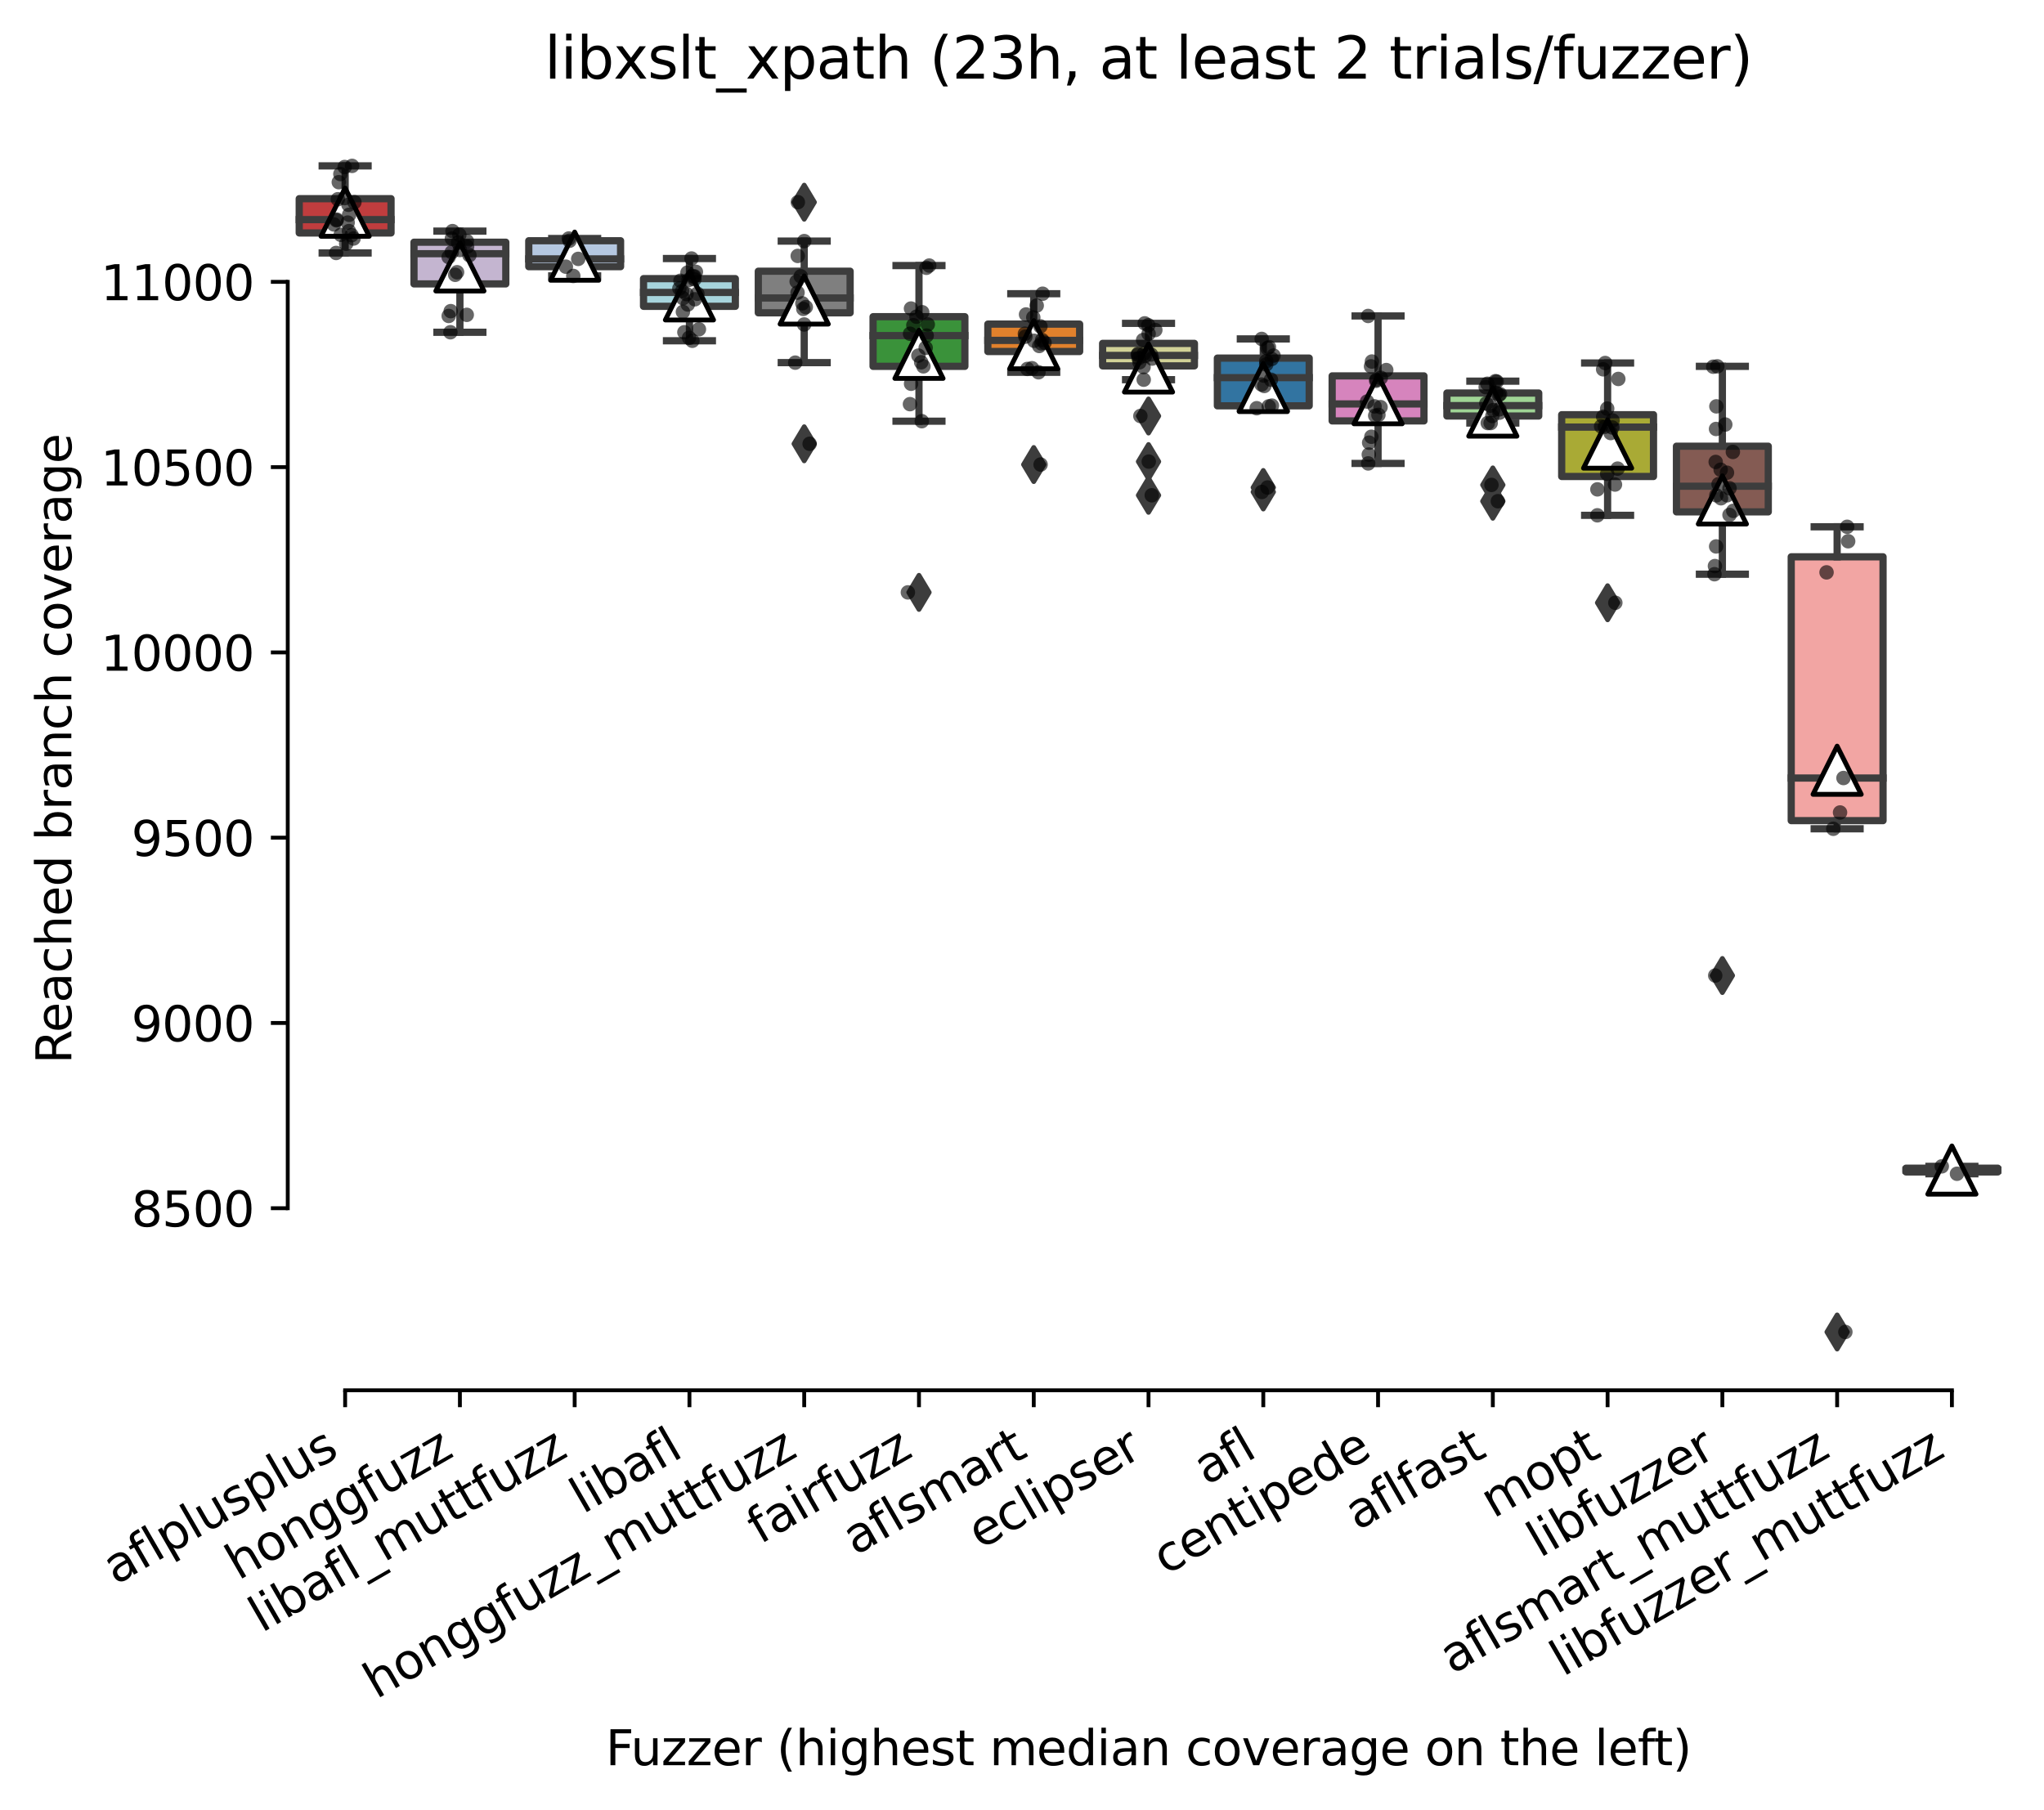 <?xml version="1.0" encoding="utf-8" standalone="no"?>
<!DOCTYPE svg PUBLIC "-//W3C//DTD SVG 1.1//EN"
  "http://www.w3.org/Graphics/SVG/1.1/DTD/svg11.dtd">
<svg xmlns:xlink="http://www.w3.org/1999/xlink" width="424.011pt" height="375.49pt" viewBox="0 0 424.011 375.49" xmlns="http://www.w3.org/2000/svg" version="1.1">
 <defs>
  <style type="text/css">*{stroke-linejoin: round; stroke-linecap: butt}</style>
 </defs>
 <g id="figure_1">
  <g id="patch_1">
   <path d="M 0 375.49 
L 424.011 375.49 
L 424.011 0 
L 0 0 
z
" style="fill: #ffffff"/>
  </g>
  <g id="axes_1">
   <g id="patch_2">
    <path d="M 59.691 288.43 
L 416.811 288.43 
L 416.811 22.318 
L 59.691 22.318 
z
" style="fill: #ffffff"/>
   </g>
   <g id="patch_3">
    <path d="M 62.071 48.328 
L 81.118 48.328 
L 81.118 41.217 
L 62.071 41.217 
L 62.071 48.328 
z
" clip-path="url(#p0d1c426a50)" style="fill: #c03d3e; stroke: #3d3d3d; stroke-width: 1.5; stroke-linejoin: miter"/>
   </g>
   <g id="patch_4">
    <path d="M 85.879 58.898 
L 104.926 58.898 
L 104.926 50.25 
L 85.879 50.25 
L 85.879 58.898 
z
" clip-path="url(#p0d1c426a50)" style="fill: #c4b5d0; stroke: #3d3d3d; stroke-width: 1.5; stroke-linejoin: miter"/>
   </g>
   <g id="patch_5">
    <path d="M 109.687 55.324 
L 128.734 55.324 
L 128.734 49.943 
L 109.687 49.943 
L 109.687 55.324 
z
" clip-path="url(#p0d1c426a50)" style="fill: #b5c8e1; stroke: #3d3d3d; stroke-width: 1.5; stroke-linejoin: miter"/>
   </g>
   <g id="patch_6">
    <path d="M 133.495 63.549 
L 152.542 63.549 
L 152.542 57.803 
L 133.495 57.803 
L 133.495 63.549 
z
" clip-path="url(#p0d1c426a50)" style="fill: #a7d4dc; stroke: #3d3d3d; stroke-width: 1.5; stroke-linejoin: miter"/>
   </g>
   <g id="patch_7">
    <path d="M 157.303 64.894 
L 176.35 64.894 
L 176.35 56.265 
L 157.303 56.265 
L 157.303 64.894 
z
" clip-path="url(#p0d1c426a50)" style="fill: #7f7f7f; stroke: #3d3d3d; stroke-width: 1.5; stroke-linejoin: miter"/>
   </g>
   <g id="patch_8">
    <path d="M 181.111 76.003 
L 200.158 76.003 
L 200.158 65.702 
L 181.111 65.702 
L 181.111 76.003 
z
" clip-path="url(#p0d1c426a50)" style="fill: #3a923a; stroke: #3d3d3d; stroke-width: 1.5; stroke-linejoin: miter"/>
   </g>
   <g id="patch_9">
    <path d="M 204.919 72.928 
L 223.966 72.928 
L 223.966 67.239 
L 204.919 67.239 
L 204.919 72.928 
z
" clip-path="url(#p0d1c426a50)" style="fill: #e1812c; stroke: #3d3d3d; stroke-width: 1.5; stroke-linejoin: miter"/>
   </g>
   <g id="patch_10">
    <path d="M 228.727 75.906 
L 247.774 75.906 
L 247.774 71.236 
L 228.727 71.236 
L 228.727 75.906 
z
" clip-path="url(#p0d1c426a50)" style="fill: #d1d197; stroke: #3d3d3d; stroke-width: 1.5; stroke-linejoin: miter"/>
   </g>
   <g id="patch_11">
    <path d="M 252.535 84.19 
L 271.582 84.19 
L 271.582 74.292 
L 252.535 74.292 
L 252.535 84.19 
z
" clip-path="url(#p0d1c426a50)" style="fill: #3274a1; stroke: #3d3d3d; stroke-width: 1.5; stroke-linejoin: miter"/>
   </g>
   <g id="patch_12">
    <path d="M 276.343 87.322 
L 295.39 87.322 
L 295.39 77.982 
L 276.343 77.982 
L 276.343 87.322 
z
" clip-path="url(#p0d1c426a50)" style="fill: #d684bd; stroke: #3d3d3d; stroke-width: 1.5; stroke-linejoin: miter"/>
   </g>
   <g id="patch_13">
    <path d="M 300.151 86.304 
L 319.198 86.304 
L 319.198 81.537 
L 300.151 81.537 
L 300.151 86.304 
z
" clip-path="url(#p0d1c426a50)" style="fill: #9fd495; stroke: #3d3d3d; stroke-width: 1.5; stroke-linejoin: miter"/>
   </g>
   <g id="patch_14">
    <path d="M 323.959 98.853 
L 343.006 98.853 
L 343.006 86.034 
L 323.959 86.034 
L 323.959 98.853 
z
" clip-path="url(#p0d1c426a50)" style="fill: #a9aa35; stroke: #3d3d3d; stroke-width: 1.5; stroke-linejoin: miter"/>
   </g>
   <g id="patch_15">
    <path d="M 347.767 106.194 
L 366.814 106.194 
L 366.814 92.569 
L 347.767 92.569 
L 347.767 106.194 
z
" clip-path="url(#p0d1c426a50)" style="fill: #845b53; stroke: #3d3d3d; stroke-width: 1.5; stroke-linejoin: miter"/>
   </g>
   <g id="patch_16">
    <path d="M 371.575 170.249 
L 390.622 170.249 
L 390.622 115.515 
L 371.575 115.515 
L 371.575 170.249 
z
" clip-path="url(#p0d1c426a50)" style="fill: #f2a5a3; stroke: #3d3d3d; stroke-width: 1.5; stroke-linejoin: miter"/>
   </g>
   <g id="patch_17">
    <path d="M 395.383 243.125 
L 414.43 243.125 
L 414.43 242.356 
L 395.383 242.356 
L 395.383 243.125 
z
" clip-path="url(#p0d1c426a50)" style="fill: #bea09a; stroke: #3d3d3d; stroke-width: 1.5; stroke-linejoin: miter"/>
   </g>
   <g id="matplotlib.axis_1">
    <g id="xtick_1">
     <g id="line2d_1">
      <defs>
       <path id="m76d0c6010e" d="M 0 0 
L 0 3.5 
" style="stroke: #000000; stroke-width: 0.8"/>
      </defs>
      <g>
       <use xlink:href="#m76d0c6010e" x="71.595" y="288.43" style="stroke: #000000; stroke-width: 0.8"/>
      </g>
     </g>
     <g id="text_1">
      <!-- aflplusplus -->
      <g transform="translate(23.986 328.897) rotate(-30) scale(0.1 -0.1)">
       <defs>
        <path id="DejaVuSans-61" d="M 2194 1759 
Q 1497 1759 1228 1600 
Q 959 1441 959 1056 
Q 959 750 1161 570 
Q 1363 391 1709 391 
Q 2188 391 2477 730 
Q 2766 1069 2766 1631 
L 2766 1759 
L 2194 1759 
z
M 3341 1997 
L 3341 0 
L 2766 0 
L 2766 531 
Q 2569 213 2275 61 
Q 1981 -91 1556 -91 
Q 1019 -91 701 211 
Q 384 513 384 1019 
Q 384 1609 779 1909 
Q 1175 2209 1959 2209 
L 2766 2209 
L 2766 2266 
Q 2766 2663 2505 2880 
Q 2244 3097 1772 3097 
Q 1472 3097 1187 3025 
Q 903 2953 641 2809 
L 641 3341 
Q 956 3463 1253 3523 
Q 1550 3584 1831 3584 
Q 2591 3584 2966 3190 
Q 3341 2797 3341 1997 
z
" transform="scale(0.016)"/>
        <path id="DejaVuSans-66" d="M 2375 4863 
L 2375 4384 
L 1825 4384 
Q 1516 4384 1395 4259 
Q 1275 4134 1275 3809 
L 1275 3500 
L 2222 3500 
L 2222 3053 
L 1275 3053 
L 1275 0 
L 697 0 
L 697 3053 
L 147 3053 
L 147 3500 
L 697 3500 
L 697 3744 
Q 697 4328 969 4595 
Q 1241 4863 1831 4863 
L 2375 4863 
z
" transform="scale(0.016)"/>
        <path id="DejaVuSans-6c" d="M 603 4863 
L 1178 4863 
L 1178 0 
L 603 0 
L 603 4863 
z
" transform="scale(0.016)"/>
        <path id="DejaVuSans-70" d="M 1159 525 
L 1159 -1331 
L 581 -1331 
L 581 3500 
L 1159 3500 
L 1159 2969 
Q 1341 3281 1617 3432 
Q 1894 3584 2278 3584 
Q 2916 3584 3314 3078 
Q 3713 2572 3713 1747 
Q 3713 922 3314 415 
Q 2916 -91 2278 -91 
Q 1894 -91 1617 61 
Q 1341 213 1159 525 
z
M 3116 1747 
Q 3116 2381 2855 2742 
Q 2594 3103 2138 3103 
Q 1681 3103 1420 2742 
Q 1159 2381 1159 1747 
Q 1159 1113 1420 752 
Q 1681 391 2138 391 
Q 2594 391 2855 752 
Q 3116 1113 3116 1747 
z
" transform="scale(0.016)"/>
        <path id="DejaVuSans-75" d="M 544 1381 
L 544 3500 
L 1119 3500 
L 1119 1403 
Q 1119 906 1312 657 
Q 1506 409 1894 409 
Q 2359 409 2629 706 
Q 2900 1003 2900 1516 
L 2900 3500 
L 3475 3500 
L 3475 0 
L 2900 0 
L 2900 538 
Q 2691 219 2414 64 
Q 2138 -91 1772 -91 
Q 1169 -91 856 284 
Q 544 659 544 1381 
z
M 1991 3584 
L 1991 3584 
z
" transform="scale(0.016)"/>
        <path id="DejaVuSans-73" d="M 2834 3397 
L 2834 2853 
Q 2591 2978 2328 3040 
Q 2066 3103 1784 3103 
Q 1356 3103 1142 2972 
Q 928 2841 928 2578 
Q 928 2378 1081 2264 
Q 1234 2150 1697 2047 
L 1894 2003 
Q 2506 1872 2764 1633 
Q 3022 1394 3022 966 
Q 3022 478 2636 193 
Q 2250 -91 1575 -91 
Q 1294 -91 989 -36 
Q 684 19 347 128 
L 347 722 
Q 666 556 975 473 
Q 1284 391 1588 391 
Q 1994 391 2212 530 
Q 2431 669 2431 922 
Q 2431 1156 2273 1281 
Q 2116 1406 1581 1522 
L 1381 1569 
Q 847 1681 609 1914 
Q 372 2147 372 2553 
Q 372 3047 722 3315 
Q 1072 3584 1716 3584 
Q 2034 3584 2315 3537 
Q 2597 3491 2834 3397 
z
" transform="scale(0.016)"/>
       </defs>
       <use xlink:href="#DejaVuSans-61"/>
       <use xlink:href="#DejaVuSans-66" x="61.279"/>
       <use xlink:href="#DejaVuSans-6c" x="96.484"/>
       <use xlink:href="#DejaVuSans-70" x="124.268"/>
       <use xlink:href="#DejaVuSans-6c" x="187.744"/>
       <use xlink:href="#DejaVuSans-75" x="215.527"/>
       <use xlink:href="#DejaVuSans-73" x="278.906"/>
       <use xlink:href="#DejaVuSans-70" x="331.006"/>
       <use xlink:href="#DejaVuSans-6c" x="394.482"/>
       <use xlink:href="#DejaVuSans-75" x="422.266"/>
       <use xlink:href="#DejaVuSans-73" x="485.645"/>
      </g>
     </g>
    </g>
    <g id="xtick_2">
     <g id="line2d_2">
      <g>
       <use xlink:href="#m76d0c6010e" x="95.403" y="288.43" style="stroke: #000000; stroke-width: 0.8"/>
      </g>
     </g>
     <g id="text_2">
      <!-- honggfuzz -->
      <g transform="translate(49.463 327.933) rotate(-30) scale(0.1 -0.1)">
       <defs>
        <path id="DejaVuSans-68" d="M 3513 2113 
L 3513 0 
L 2938 0 
L 2938 2094 
Q 2938 2591 2744 2837 
Q 2550 3084 2163 3084 
Q 1697 3084 1428 2787 
Q 1159 2491 1159 1978 
L 1159 0 
L 581 0 
L 581 4863 
L 1159 4863 
L 1159 2956 
Q 1366 3272 1645 3428 
Q 1925 3584 2291 3584 
Q 2894 3584 3203 3211 
Q 3513 2838 3513 2113 
z
" transform="scale(0.016)"/>
        <path id="DejaVuSans-6f" d="M 1959 3097 
Q 1497 3097 1228 2736 
Q 959 2375 959 1747 
Q 959 1119 1226 758 
Q 1494 397 1959 397 
Q 2419 397 2687 759 
Q 2956 1122 2956 1747 
Q 2956 2369 2687 2733 
Q 2419 3097 1959 3097 
z
M 1959 3584 
Q 2709 3584 3137 3096 
Q 3566 2609 3566 1747 
Q 3566 888 3137 398 
Q 2709 -91 1959 -91 
Q 1206 -91 779 398 
Q 353 888 353 1747 
Q 353 2609 779 3096 
Q 1206 3584 1959 3584 
z
" transform="scale(0.016)"/>
        <path id="DejaVuSans-6e" d="M 3513 2113 
L 3513 0 
L 2938 0 
L 2938 2094 
Q 2938 2591 2744 2837 
Q 2550 3084 2163 3084 
Q 1697 3084 1428 2787 
Q 1159 2491 1159 1978 
L 1159 0 
L 581 0 
L 581 3500 
L 1159 3500 
L 1159 2956 
Q 1366 3272 1645 3428 
Q 1925 3584 2291 3584 
Q 2894 3584 3203 3211 
Q 3513 2838 3513 2113 
z
" transform="scale(0.016)"/>
        <path id="DejaVuSans-67" d="M 2906 1791 
Q 2906 2416 2648 2759 
Q 2391 3103 1925 3103 
Q 1463 3103 1205 2759 
Q 947 2416 947 1791 
Q 947 1169 1205 825 
Q 1463 481 1925 481 
Q 2391 481 2648 825 
Q 2906 1169 2906 1791 
z
M 3481 434 
Q 3481 -459 3084 -895 
Q 2688 -1331 1869 -1331 
Q 1566 -1331 1297 -1286 
Q 1028 -1241 775 -1147 
L 775 -588 
Q 1028 -725 1275 -790 
Q 1522 -856 1778 -856 
Q 2344 -856 2625 -561 
Q 2906 -266 2906 331 
L 2906 616 
Q 2728 306 2450 153 
Q 2172 0 1784 0 
Q 1141 0 747 490 
Q 353 981 353 1791 
Q 353 2603 747 3093 
Q 1141 3584 1784 3584 
Q 2172 3584 2450 3431 
Q 2728 3278 2906 2969 
L 2906 3500 
L 3481 3500 
L 3481 434 
z
" transform="scale(0.016)"/>
        <path id="DejaVuSans-7a" d="M 353 3500 
L 3084 3500 
L 3084 2975 
L 922 459 
L 3084 459 
L 3084 0 
L 275 0 
L 275 525 
L 2438 3041 
L 353 3041 
L 353 3500 
z
" transform="scale(0.016)"/>
       </defs>
       <use xlink:href="#DejaVuSans-68"/>
       <use xlink:href="#DejaVuSans-6f" x="63.379"/>
       <use xlink:href="#DejaVuSans-6e" x="124.561"/>
       <use xlink:href="#DejaVuSans-67" x="187.939"/>
       <use xlink:href="#DejaVuSans-67" x="251.416"/>
       <use xlink:href="#DejaVuSans-66" x="314.893"/>
       <use xlink:href="#DejaVuSans-75" x="350.098"/>
       <use xlink:href="#DejaVuSans-7a" x="413.477"/>
       <use xlink:href="#DejaVuSans-7a" x="465.967"/>
      </g>
     </g>
    </g>
    <g id="xtick_3">
     <g id="line2d_3">
      <g>
       <use xlink:href="#m76d0c6010e" x="119.211" y="288.43" style="stroke: #000000; stroke-width: 0.8"/>
      </g>
     </g>
     <g id="text_3">
      <!-- libafl_muttfuzz -->
      <g transform="translate(54.288 338.813) rotate(-30) scale(0.1 -0.1)">
       <defs>
        <path id="DejaVuSans-69" d="M 603 3500 
L 1178 3500 
L 1178 0 
L 603 0 
L 603 3500 
z
M 603 4863 
L 1178 4863 
L 1178 4134 
L 603 4134 
L 603 4863 
z
" transform="scale(0.016)"/>
        <path id="DejaVuSans-62" d="M 3116 1747 
Q 3116 2381 2855 2742 
Q 2594 3103 2138 3103 
Q 1681 3103 1420 2742 
Q 1159 2381 1159 1747 
Q 1159 1113 1420 752 
Q 1681 391 2138 391 
Q 2594 391 2855 752 
Q 3116 1113 3116 1747 
z
M 1159 2969 
Q 1341 3281 1617 3432 
Q 1894 3584 2278 3584 
Q 2916 3584 3314 3078 
Q 3713 2572 3713 1747 
Q 3713 922 3314 415 
Q 2916 -91 2278 -91 
Q 1894 -91 1617 61 
Q 1341 213 1159 525 
L 1159 0 
L 581 0 
L 581 4863 
L 1159 4863 
L 1159 2969 
z
" transform="scale(0.016)"/>
        <path id="DejaVuSans-5f" d="M 3263 -1063 
L 3263 -1509 
L -63 -1509 
L -63 -1063 
L 3263 -1063 
z
" transform="scale(0.016)"/>
        <path id="DejaVuSans-6d" d="M 3328 2828 
Q 3544 3216 3844 3400 
Q 4144 3584 4550 3584 
Q 5097 3584 5394 3201 
Q 5691 2819 5691 2113 
L 5691 0 
L 5113 0 
L 5113 2094 
Q 5113 2597 4934 2840 
Q 4756 3084 4391 3084 
Q 3944 3084 3684 2787 
Q 3425 2491 3425 1978 
L 3425 0 
L 2847 0 
L 2847 2094 
Q 2847 2600 2669 2842 
Q 2491 3084 2119 3084 
Q 1678 3084 1418 2786 
Q 1159 2488 1159 1978 
L 1159 0 
L 581 0 
L 581 3500 
L 1159 3500 
L 1159 2956 
Q 1356 3278 1631 3431 
Q 1906 3584 2284 3584 
Q 2666 3584 2933 3390 
Q 3200 3197 3328 2828 
z
" transform="scale(0.016)"/>
        <path id="DejaVuSans-74" d="M 1172 4494 
L 1172 3500 
L 2356 3500 
L 2356 3053 
L 1172 3053 
L 1172 1153 
Q 1172 725 1289 603 
Q 1406 481 1766 481 
L 2356 481 
L 2356 0 
L 1766 0 
Q 1100 0 847 248 
Q 594 497 594 1153 
L 594 3053 
L 172 3053 
L 172 3500 
L 594 3500 
L 594 4494 
L 1172 4494 
z
" transform="scale(0.016)"/>
       </defs>
       <use xlink:href="#DejaVuSans-6c"/>
       <use xlink:href="#DejaVuSans-69" x="27.783"/>
       <use xlink:href="#DejaVuSans-62" x="55.566"/>
       <use xlink:href="#DejaVuSans-61" x="119.043"/>
       <use xlink:href="#DejaVuSans-66" x="180.322"/>
       <use xlink:href="#DejaVuSans-6c" x="215.527"/>
       <use xlink:href="#DejaVuSans-5f" x="243.311"/>
       <use xlink:href="#DejaVuSans-6d" x="293.311"/>
       <use xlink:href="#DejaVuSans-75" x="390.723"/>
       <use xlink:href="#DejaVuSans-74" x="454.102"/>
       <use xlink:href="#DejaVuSans-74" x="493.311"/>
       <use xlink:href="#DejaVuSans-66" x="532.52"/>
       <use xlink:href="#DejaVuSans-75" x="567.725"/>
       <use xlink:href="#DejaVuSans-7a" x="631.104"/>
       <use xlink:href="#DejaVuSans-7a" x="683.594"/>
      </g>
     </g>
    </g>
    <g id="xtick_4">
     <g id="line2d_4">
      <g>
       <use xlink:href="#m76d0c6010e" x="143.019" y="288.43" style="stroke: #000000; stroke-width: 0.8"/>
      </g>
     </g>
     <g id="text_4">
      <!-- libafl -->
      <g transform="translate(120.907 314.176) rotate(-30) scale(0.1 -0.1)">
       <use xlink:href="#DejaVuSans-6c"/>
       <use xlink:href="#DejaVuSans-69" x="27.783"/>
       <use xlink:href="#DejaVuSans-62" x="55.566"/>
       <use xlink:href="#DejaVuSans-61" x="119.043"/>
       <use xlink:href="#DejaVuSans-66" x="180.322"/>
       <use xlink:href="#DejaVuSans-6c" x="215.527"/>
      </g>
     </g>
    </g>
    <g id="xtick_5">
     <g id="line2d_5">
      <g>
       <use xlink:href="#m76d0c6010e" x="166.827" y="288.43" style="stroke: #000000; stroke-width: 0.8"/>
      </g>
     </g>
     <g id="text_5">
      <!-- honggfuzz_muttfuzz -->
      <g transform="translate(78.076 352.57) rotate(-30) scale(0.1 -0.1)">
       <use xlink:href="#DejaVuSans-68"/>
       <use xlink:href="#DejaVuSans-6f" x="63.379"/>
       <use xlink:href="#DejaVuSans-6e" x="124.561"/>
       <use xlink:href="#DejaVuSans-67" x="187.939"/>
       <use xlink:href="#DejaVuSans-67" x="251.416"/>
       <use xlink:href="#DejaVuSans-66" x="314.893"/>
       <use xlink:href="#DejaVuSans-75" x="350.098"/>
       <use xlink:href="#DejaVuSans-7a" x="413.477"/>
       <use xlink:href="#DejaVuSans-7a" x="465.967"/>
       <use xlink:href="#DejaVuSans-5f" x="518.457"/>
       <use xlink:href="#DejaVuSans-6d" x="568.457"/>
       <use xlink:href="#DejaVuSans-75" x="665.869"/>
       <use xlink:href="#DejaVuSans-74" x="729.248"/>
       <use xlink:href="#DejaVuSans-74" x="768.457"/>
       <use xlink:href="#DejaVuSans-66" x="807.666"/>
       <use xlink:href="#DejaVuSans-75" x="842.871"/>
       <use xlink:href="#DejaVuSans-7a" x="906.25"/>
       <use xlink:href="#DejaVuSans-7a" x="958.74"/>
      </g>
     </g>
    </g>
    <g id="xtick_6">
     <g id="line2d_6">
      <g>
       <use xlink:href="#m76d0c6010e" x="190.635" y="288.43" style="stroke: #000000; stroke-width: 0.8"/>
      </g>
     </g>
     <g id="text_6">
      <!-- fairfuzz -->
      <g transform="translate(157.645 320.457) rotate(-30) scale(0.1 -0.1)">
       <defs>
        <path id="DejaVuSans-72" d="M 2631 2963 
Q 2534 3019 2420 3045 
Q 2306 3072 2169 3072 
Q 1681 3072 1420 2755 
Q 1159 2438 1159 1844 
L 1159 0 
L 581 0 
L 581 3500 
L 1159 3500 
L 1159 2956 
Q 1341 3275 1631 3429 
Q 1922 3584 2338 3584 
Q 2397 3584 2469 3576 
Q 2541 3569 2628 3553 
L 2631 2963 
z
" transform="scale(0.016)"/>
       </defs>
       <use xlink:href="#DejaVuSans-66"/>
       <use xlink:href="#DejaVuSans-61" x="35.205"/>
       <use xlink:href="#DejaVuSans-69" x="96.484"/>
       <use xlink:href="#DejaVuSans-72" x="124.268"/>
       <use xlink:href="#DejaVuSans-66" x="165.381"/>
       <use xlink:href="#DejaVuSans-75" x="200.586"/>
       <use xlink:href="#DejaVuSans-7a" x="263.965"/>
       <use xlink:href="#DejaVuSans-7a" x="316.455"/>
      </g>
     </g>
    </g>
    <g id="xtick_7">
     <g id="line2d_7">
      <g>
       <use xlink:href="#m76d0c6010e" x="214.443" y="288.43" style="stroke: #000000; stroke-width: 0.8"/>
      </g>
     </g>
     <g id="text_7">
      <!-- aflsmart -->
      <g transform="translate(177.432 322.779) rotate(-30) scale(0.1 -0.1)">
       <use xlink:href="#DejaVuSans-61"/>
       <use xlink:href="#DejaVuSans-66" x="61.279"/>
       <use xlink:href="#DejaVuSans-6c" x="96.484"/>
       <use xlink:href="#DejaVuSans-73" x="124.268"/>
       <use xlink:href="#DejaVuSans-6d" x="176.367"/>
       <use xlink:href="#DejaVuSans-61" x="273.779"/>
       <use xlink:href="#DejaVuSans-72" x="335.059"/>
       <use xlink:href="#DejaVuSans-74" x="376.172"/>
      </g>
     </g>
    </g>
    <g id="xtick_8">
     <g id="line2d_8">
      <g>
       <use xlink:href="#m76d0c6010e" x="238.251" y="288.43" style="stroke: #000000; stroke-width: 0.8"/>
      </g>
     </g>
     <g id="text_8">
      <!-- eclipser -->
      <g transform="translate(203.41 321.525) rotate(-30) scale(0.1 -0.1)">
       <defs>
        <path id="DejaVuSans-65" d="M 3597 1894 
L 3597 1613 
L 953 1613 
Q 991 1019 1311 708 
Q 1631 397 2203 397 
Q 2534 397 2845 478 
Q 3156 559 3463 722 
L 3463 178 
Q 3153 47 2828 -22 
Q 2503 -91 2169 -91 
Q 1331 -91 842 396 
Q 353 884 353 1716 
Q 353 2575 817 3079 
Q 1281 3584 2069 3584 
Q 2775 3584 3186 3129 
Q 3597 2675 3597 1894 
z
M 3022 2063 
Q 3016 2534 2758 2815 
Q 2500 3097 2075 3097 
Q 1594 3097 1305 2825 
Q 1016 2553 972 2059 
L 3022 2063 
z
" transform="scale(0.016)"/>
        <path id="DejaVuSans-63" d="M 3122 3366 
L 3122 2828 
Q 2878 2963 2633 3030 
Q 2388 3097 2138 3097 
Q 1578 3097 1268 2742 
Q 959 2388 959 1747 
Q 959 1106 1268 751 
Q 1578 397 2138 397 
Q 2388 397 2633 464 
Q 2878 531 3122 666 
L 3122 134 
Q 2881 22 2623 -34 
Q 2366 -91 2075 -91 
Q 1284 -91 818 406 
Q 353 903 353 1747 
Q 353 2603 823 3093 
Q 1294 3584 2113 3584 
Q 2378 3584 2631 3529 
Q 2884 3475 3122 3366 
z
" transform="scale(0.016)"/>
       </defs>
       <use xlink:href="#DejaVuSans-65"/>
       <use xlink:href="#DejaVuSans-63" x="61.523"/>
       <use xlink:href="#DejaVuSans-6c" x="116.504"/>
       <use xlink:href="#DejaVuSans-69" x="144.287"/>
       <use xlink:href="#DejaVuSans-70" x="172.07"/>
       <use xlink:href="#DejaVuSans-73" x="235.547"/>
       <use xlink:href="#DejaVuSans-65" x="287.646"/>
       <use xlink:href="#DejaVuSans-72" x="349.17"/>
      </g>
     </g>
    </g>
    <g id="xtick_9">
     <g id="line2d_9">
      <g>
       <use xlink:href="#m76d0c6010e" x="262.059" y="288.43" style="stroke: #000000; stroke-width: 0.8"/>
      </g>
     </g>
     <g id="text_9">
      <!-- afl -->
      <g transform="translate(250.257 308.224) rotate(-30) scale(0.1 -0.1)">
       <use xlink:href="#DejaVuSans-61"/>
       <use xlink:href="#DejaVuSans-66" x="61.279"/>
       <use xlink:href="#DejaVuSans-6c" x="96.484"/>
      </g>
     </g>
    </g>
    <g id="xtick_10">
     <g id="line2d_10">
      <g>
       <use xlink:href="#m76d0c6010e" x="285.867" y="288.43" style="stroke: #000000; stroke-width: 0.8"/>
      </g>
     </g>
     <g id="text_10">
      <!-- centipede -->
      <g transform="translate(241.793 326.856) rotate(-30) scale(0.1 -0.1)">
       <defs>
        <path id="DejaVuSans-64" d="M 2906 2969 
L 2906 4863 
L 3481 4863 
L 3481 0 
L 2906 0 
L 2906 525 
Q 2725 213 2448 61 
Q 2172 -91 1784 -91 
Q 1150 -91 751 415 
Q 353 922 353 1747 
Q 353 2572 751 3078 
Q 1150 3584 1784 3584 
Q 2172 3584 2448 3432 
Q 2725 3281 2906 2969 
z
M 947 1747 
Q 947 1113 1208 752 
Q 1469 391 1925 391 
Q 2381 391 2643 752 
Q 2906 1113 2906 1747 
Q 2906 2381 2643 2742 
Q 2381 3103 1925 3103 
Q 1469 3103 1208 2742 
Q 947 2381 947 1747 
z
" transform="scale(0.016)"/>
       </defs>
       <use xlink:href="#DejaVuSans-63"/>
       <use xlink:href="#DejaVuSans-65" x="54.98"/>
       <use xlink:href="#DejaVuSans-6e" x="116.504"/>
       <use xlink:href="#DejaVuSans-74" x="179.883"/>
       <use xlink:href="#DejaVuSans-69" x="219.092"/>
       <use xlink:href="#DejaVuSans-70" x="246.875"/>
       <use xlink:href="#DejaVuSans-65" x="310.352"/>
       <use xlink:href="#DejaVuSans-64" x="371.875"/>
       <use xlink:href="#DejaVuSans-65" x="435.352"/>
      </g>
     </g>
    </g>
    <g id="xtick_11">
     <g id="line2d_11">
      <g>
       <use xlink:href="#m76d0c6010e" x="309.675" y="288.43" style="stroke: #000000; stroke-width: 0.8"/>
      </g>
     </g>
     <g id="text_11">
      <!-- aflfast -->
      <g transform="translate(281.611 317.613) rotate(-30) scale(0.1 -0.1)">
       <use xlink:href="#DejaVuSans-61"/>
       <use xlink:href="#DejaVuSans-66" x="61.279"/>
       <use xlink:href="#DejaVuSans-6c" x="96.484"/>
       <use xlink:href="#DejaVuSans-66" x="124.268"/>
       <use xlink:href="#DejaVuSans-61" x="159.473"/>
       <use xlink:href="#DejaVuSans-73" x="220.752"/>
       <use xlink:href="#DejaVuSans-74" x="272.852"/>
      </g>
     </g>
    </g>
    <g id="xtick_12">
     <g id="line2d_12">
      <g>
       <use xlink:href="#m76d0c6010e" x="333.483" y="288.43" style="stroke: #000000; stroke-width: 0.8"/>
      </g>
     </g>
     <g id="text_12">
      <!-- mopt -->
      <g transform="translate(309.815 315.075) rotate(-30) scale(0.1 -0.1)">
       <use xlink:href="#DejaVuSans-6d"/>
       <use xlink:href="#DejaVuSans-6f" x="97.412"/>
       <use xlink:href="#DejaVuSans-70" x="158.594"/>
       <use xlink:href="#DejaVuSans-74" x="222.07"/>
      </g>
     </g>
    </g>
    <g id="xtick_13">
     <g id="line2d_13">
      <g>
       <use xlink:href="#m76d0c6010e" x="357.291" y="288.43" style="stroke: #000000; stroke-width: 0.8"/>
      </g>
     </g>
     <g id="text_13">
      <!-- libfuzzer -->
      <g transform="translate(319.424 323.272) rotate(-30) scale(0.1 -0.1)">
       <use xlink:href="#DejaVuSans-6c"/>
       <use xlink:href="#DejaVuSans-69" x="27.783"/>
       <use xlink:href="#DejaVuSans-62" x="55.566"/>
       <use xlink:href="#DejaVuSans-66" x="119.043"/>
       <use xlink:href="#DejaVuSans-75" x="154.248"/>
       <use xlink:href="#DejaVuSans-7a" x="217.627"/>
       <use xlink:href="#DejaVuSans-7a" x="270.117"/>
       <use xlink:href="#DejaVuSans-65" x="322.607"/>
       <use xlink:href="#DejaVuSans-72" x="384.131"/>
      </g>
     </g>
    </g>
    <g id="xtick_14">
     <g id="line2d_14">
      <g>
       <use xlink:href="#m76d0c6010e" x="381.099" y="288.43" style="stroke: #000000; stroke-width: 0.8"/>
      </g>
     </g>
     <g id="text_14">
      <!-- aflsmart_muttfuzz -->
      <g transform="translate(301.276 347.415) rotate(-30) scale(0.1 -0.1)">
       <use xlink:href="#DejaVuSans-61"/>
       <use xlink:href="#DejaVuSans-66" x="61.279"/>
       <use xlink:href="#DejaVuSans-6c" x="96.484"/>
       <use xlink:href="#DejaVuSans-73" x="124.268"/>
       <use xlink:href="#DejaVuSans-6d" x="176.367"/>
       <use xlink:href="#DejaVuSans-61" x="273.779"/>
       <use xlink:href="#DejaVuSans-72" x="335.059"/>
       <use xlink:href="#DejaVuSans-74" x="376.172"/>
       <use xlink:href="#DejaVuSans-5f" x="415.381"/>
       <use xlink:href="#DejaVuSans-6d" x="465.381"/>
       <use xlink:href="#DejaVuSans-75" x="562.793"/>
       <use xlink:href="#DejaVuSans-74" x="626.172"/>
       <use xlink:href="#DejaVuSans-74" x="665.381"/>
       <use xlink:href="#DejaVuSans-66" x="704.59"/>
       <use xlink:href="#DejaVuSans-75" x="739.795"/>
       <use xlink:href="#DejaVuSans-7a" x="803.174"/>
       <use xlink:href="#DejaVuSans-7a" x="855.664"/>
      </g>
     </g>
    </g>
    <g id="xtick_15">
     <g id="line2d_15">
      <g>
       <use xlink:href="#m76d0c6010e" x="404.907" y="288.43" style="stroke: #000000; stroke-width: 0.8"/>
      </g>
     </g>
     <g id="text_15">
      <!-- libfuzzer_muttfuzz -->
      <g transform="translate(324.229 347.909) rotate(-30) scale(0.1 -0.1)">
       <use xlink:href="#DejaVuSans-6c"/>
       <use xlink:href="#DejaVuSans-69" x="27.783"/>
       <use xlink:href="#DejaVuSans-62" x="55.566"/>
       <use xlink:href="#DejaVuSans-66" x="119.043"/>
       <use xlink:href="#DejaVuSans-75" x="154.248"/>
       <use xlink:href="#DejaVuSans-7a" x="217.627"/>
       <use xlink:href="#DejaVuSans-7a" x="270.117"/>
       <use xlink:href="#DejaVuSans-65" x="322.607"/>
       <use xlink:href="#DejaVuSans-72" x="384.131"/>
       <use xlink:href="#DejaVuSans-5f" x="425.244"/>
       <use xlink:href="#DejaVuSans-6d" x="475.244"/>
       <use xlink:href="#DejaVuSans-75" x="572.656"/>
       <use xlink:href="#DejaVuSans-74" x="636.035"/>
       <use xlink:href="#DejaVuSans-74" x="675.244"/>
       <use xlink:href="#DejaVuSans-66" x="714.453"/>
       <use xlink:href="#DejaVuSans-75" x="749.658"/>
       <use xlink:href="#DejaVuSans-7a" x="813.037"/>
       <use xlink:href="#DejaVuSans-7a" x="865.527"/>
      </g>
     </g>
    </g>
    <g id="text_16">
     <!-- Fuzzer (highest median coverage on the left) -->
     <g transform="translate(125.633 366.21) scale(0.1 -0.1)">
      <defs>
       <path id="DejaVuSans-46" d="M 628 4666 
L 3309 4666 
L 3309 4134 
L 1259 4134 
L 1259 2759 
L 3109 2759 
L 3109 2228 
L 1259 2228 
L 1259 0 
L 628 0 
L 628 4666 
z
" transform="scale(0.016)"/>
       <path id="DejaVuSans-20" transform="scale(0.016)"/>
       <path id="DejaVuSans-28" d="M 1984 4856 
Q 1566 4138 1362 3434 
Q 1159 2731 1159 2009 
Q 1159 1288 1364 580 
Q 1569 -128 1984 -844 
L 1484 -844 
Q 1016 -109 783 600 
Q 550 1309 550 2009 
Q 550 2706 781 3412 
Q 1013 4119 1484 4856 
L 1984 4856 
z
" transform="scale(0.016)"/>
       <path id="DejaVuSans-76" d="M 191 3500 
L 800 3500 
L 1894 563 
L 2988 3500 
L 3597 3500 
L 2284 0 
L 1503 0 
L 191 3500 
z
" transform="scale(0.016)"/>
       <path id="DejaVuSans-29" d="M 513 4856 
L 1013 4856 
Q 1481 4119 1714 3412 
Q 1947 2706 1947 2009 
Q 1947 1309 1714 600 
Q 1481 -109 1013 -844 
L 513 -844 
Q 928 -128 1133 580 
Q 1338 1288 1338 2009 
Q 1338 2731 1133 3434 
Q 928 4138 513 4856 
z
" transform="scale(0.016)"/>
      </defs>
      <use xlink:href="#DejaVuSans-46"/>
      <use xlink:href="#DejaVuSans-75" x="52.02"/>
      <use xlink:href="#DejaVuSans-7a" x="115.398"/>
      <use xlink:href="#DejaVuSans-7a" x="167.889"/>
      <use xlink:href="#DejaVuSans-65" x="220.379"/>
      <use xlink:href="#DejaVuSans-72" x="281.902"/>
      <use xlink:href="#DejaVuSans-20" x="323.016"/>
      <use xlink:href="#DejaVuSans-28" x="354.803"/>
      <use xlink:href="#DejaVuSans-68" x="393.816"/>
      <use xlink:href="#DejaVuSans-69" x="457.195"/>
      <use xlink:href="#DejaVuSans-67" x="484.979"/>
      <use xlink:href="#DejaVuSans-68" x="548.455"/>
      <use xlink:href="#DejaVuSans-65" x="611.834"/>
      <use xlink:href="#DejaVuSans-73" x="673.357"/>
      <use xlink:href="#DejaVuSans-74" x="725.457"/>
      <use xlink:href="#DejaVuSans-20" x="764.666"/>
      <use xlink:href="#DejaVuSans-6d" x="796.453"/>
      <use xlink:href="#DejaVuSans-65" x="893.865"/>
      <use xlink:href="#DejaVuSans-64" x="955.389"/>
      <use xlink:href="#DejaVuSans-69" x="1018.865"/>
      <use xlink:href="#DejaVuSans-61" x="1046.648"/>
      <use xlink:href="#DejaVuSans-6e" x="1107.928"/>
      <use xlink:href="#DejaVuSans-20" x="1171.307"/>
      <use xlink:href="#DejaVuSans-63" x="1203.094"/>
      <use xlink:href="#DejaVuSans-6f" x="1258.074"/>
      <use xlink:href="#DejaVuSans-76" x="1319.256"/>
      <use xlink:href="#DejaVuSans-65" x="1378.436"/>
      <use xlink:href="#DejaVuSans-72" x="1439.959"/>
      <use xlink:href="#DejaVuSans-61" x="1481.072"/>
      <use xlink:href="#DejaVuSans-67" x="1542.352"/>
      <use xlink:href="#DejaVuSans-65" x="1605.828"/>
      <use xlink:href="#DejaVuSans-20" x="1667.352"/>
      <use xlink:href="#DejaVuSans-6f" x="1699.139"/>
      <use xlink:href="#DejaVuSans-6e" x="1760.32"/>
      <use xlink:href="#DejaVuSans-20" x="1823.699"/>
      <use xlink:href="#DejaVuSans-74" x="1855.486"/>
      <use xlink:href="#DejaVuSans-68" x="1894.695"/>
      <use xlink:href="#DejaVuSans-65" x="1958.074"/>
      <use xlink:href="#DejaVuSans-20" x="2019.598"/>
      <use xlink:href="#DejaVuSans-6c" x="2051.385"/>
      <use xlink:href="#DejaVuSans-65" x="2079.168"/>
      <use xlink:href="#DejaVuSans-66" x="2140.691"/>
      <use xlink:href="#DejaVuSans-74" x="2174.146"/>
      <use xlink:href="#DejaVuSans-29" x="2213.355"/>
     </g>
    </g>
   </g>
   <g id="matplotlib.axis_2">
    <g id="ytick_1">
     <g id="line2d_16">
      <defs>
       <path id="macbaf9492f" d="M 0 0 
L -3.5 0 
" style="stroke: #000000; stroke-width: 0.8"/>
      </defs>
      <g>
       <use xlink:href="#macbaf9492f" x="59.691" y="250.658" style="stroke: #000000; stroke-width: 0.8"/>
      </g>
     </g>
     <g id="text_17">
      <!-- 8500 -->
      <g transform="translate(27.241 254.458) scale(0.1 -0.1)">
       <defs>
        <path id="DejaVuSans-38" d="M 2034 2216 
Q 1584 2216 1326 1975 
Q 1069 1734 1069 1313 
Q 1069 891 1326 650 
Q 1584 409 2034 409 
Q 2484 409 2743 651 
Q 3003 894 3003 1313 
Q 3003 1734 2745 1975 
Q 2488 2216 2034 2216 
z
M 1403 2484 
Q 997 2584 770 2862 
Q 544 3141 544 3541 
Q 544 4100 942 4425 
Q 1341 4750 2034 4750 
Q 2731 4750 3128 4425 
Q 3525 4100 3525 3541 
Q 3525 3141 3298 2862 
Q 3072 2584 2669 2484 
Q 3125 2378 3379 2068 
Q 3634 1759 3634 1313 
Q 3634 634 3220 271 
Q 2806 -91 2034 -91 
Q 1263 -91 848 271 
Q 434 634 434 1313 
Q 434 1759 690 2068 
Q 947 2378 1403 2484 
z
M 1172 3481 
Q 1172 3119 1398 2916 
Q 1625 2713 2034 2713 
Q 2441 2713 2670 2916 
Q 2900 3119 2900 3481 
Q 2900 3844 2670 4047 
Q 2441 4250 2034 4250 
Q 1625 4250 1398 4047 
Q 1172 3844 1172 3481 
z
" transform="scale(0.016)"/>
        <path id="DejaVuSans-35" d="M 691 4666 
L 3169 4666 
L 3169 4134 
L 1269 4134 
L 1269 2991 
Q 1406 3038 1543 3061 
Q 1681 3084 1819 3084 
Q 2600 3084 3056 2656 
Q 3513 2228 3513 1497 
Q 3513 744 3044 326 
Q 2575 -91 1722 -91 
Q 1428 -91 1123 -41 
Q 819 9 494 109 
L 494 744 
Q 775 591 1075 516 
Q 1375 441 1709 441 
Q 2250 441 2565 725 
Q 2881 1009 2881 1497 
Q 2881 1984 2565 2268 
Q 2250 2553 1709 2553 
Q 1456 2553 1204 2497 
Q 953 2441 691 2322 
L 691 4666 
z
" transform="scale(0.016)"/>
        <path id="DejaVuSans-30" d="M 2034 4250 
Q 1547 4250 1301 3770 
Q 1056 3291 1056 2328 
Q 1056 1369 1301 889 
Q 1547 409 2034 409 
Q 2525 409 2770 889 
Q 3016 1369 3016 2328 
Q 3016 3291 2770 3770 
Q 2525 4250 2034 4250 
z
M 2034 4750 
Q 2819 4750 3233 4129 
Q 3647 3509 3647 2328 
Q 3647 1150 3233 529 
Q 2819 -91 2034 -91 
Q 1250 -91 836 529 
Q 422 1150 422 2328 
Q 422 3509 836 4129 
Q 1250 4750 2034 4750 
z
" transform="scale(0.016)"/>
       </defs>
       <use xlink:href="#DejaVuSans-38"/>
       <use xlink:href="#DejaVuSans-35" x="63.623"/>
       <use xlink:href="#DejaVuSans-30" x="127.246"/>
       <use xlink:href="#DejaVuSans-30" x="190.869"/>
      </g>
     </g>
    </g>
    <g id="ytick_2">
     <g id="line2d_17">
      <g>
       <use xlink:href="#macbaf9492f" x="59.691" y="212.222" style="stroke: #000000; stroke-width: 0.8"/>
      </g>
     </g>
     <g id="text_18">
      <!-- 9000 -->
      <g transform="translate(27.241 216.021) scale(0.1 -0.1)">
       <defs>
        <path id="DejaVuSans-39" d="M 703 97 
L 703 672 
Q 941 559 1184 500 
Q 1428 441 1663 441 
Q 2288 441 2617 861 
Q 2947 1281 2994 2138 
Q 2813 1869 2534 1725 
Q 2256 1581 1919 1581 
Q 1219 1581 811 2004 
Q 403 2428 403 3163 
Q 403 3881 828 4315 
Q 1253 4750 1959 4750 
Q 2769 4750 3195 4129 
Q 3622 3509 3622 2328 
Q 3622 1225 3098 567 
Q 2575 -91 1691 -91 
Q 1453 -91 1209 -44 
Q 966 3 703 97 
z
M 1959 2075 
Q 2384 2075 2632 2365 
Q 2881 2656 2881 3163 
Q 2881 3666 2632 3958 
Q 2384 4250 1959 4250 
Q 1534 4250 1286 3958 
Q 1038 3666 1038 3163 
Q 1038 2656 1286 2365 
Q 1534 2075 1959 2075 
z
" transform="scale(0.016)"/>
       </defs>
       <use xlink:href="#DejaVuSans-39"/>
       <use xlink:href="#DejaVuSans-30" x="63.623"/>
       <use xlink:href="#DejaVuSans-30" x="127.246"/>
       <use xlink:href="#DejaVuSans-30" x="190.869"/>
      </g>
     </g>
    </g>
    <g id="ytick_3">
     <g id="line2d_18">
      <g>
       <use xlink:href="#macbaf9492f" x="59.691" y="173.785" style="stroke: #000000; stroke-width: 0.8"/>
      </g>
     </g>
     <g id="text_19">
      <!-- 9500 -->
      <g transform="translate(27.241 177.584) scale(0.1 -0.1)">
       <use xlink:href="#DejaVuSans-39"/>
       <use xlink:href="#DejaVuSans-35" x="63.623"/>
       <use xlink:href="#DejaVuSans-30" x="127.246"/>
       <use xlink:href="#DejaVuSans-30" x="190.869"/>
      </g>
     </g>
    </g>
    <g id="ytick_4">
     <g id="line2d_19">
      <g>
       <use xlink:href="#macbaf9492f" x="59.691" y="135.349" style="stroke: #000000; stroke-width: 0.8"/>
      </g>
     </g>
     <g id="text_20">
      <!-- 10000 -->
      <g transform="translate(20.878 139.148) scale(0.1 -0.1)">
       <defs>
        <path id="DejaVuSans-31" d="M 794 531 
L 1825 531 
L 1825 4091 
L 703 3866 
L 703 4441 
L 1819 4666 
L 2450 4666 
L 2450 531 
L 3481 531 
L 3481 0 
L 794 0 
L 794 531 
z
" transform="scale(0.016)"/>
       </defs>
       <use xlink:href="#DejaVuSans-31"/>
       <use xlink:href="#DejaVuSans-30" x="63.623"/>
       <use xlink:href="#DejaVuSans-30" x="127.246"/>
       <use xlink:href="#DejaVuSans-30" x="190.869"/>
       <use xlink:href="#DejaVuSans-30" x="254.492"/>
      </g>
     </g>
    </g>
    <g id="ytick_5">
     <g id="line2d_20">
      <g>
       <use xlink:href="#macbaf9492f" x="59.691" y="96.912" style="stroke: #000000; stroke-width: 0.8"/>
      </g>
     </g>
     <g id="text_21">
      <!-- 10500 -->
      <g transform="translate(20.878 100.711) scale(0.1 -0.1)">
       <use xlink:href="#DejaVuSans-31"/>
       <use xlink:href="#DejaVuSans-30" x="63.623"/>
       <use xlink:href="#DejaVuSans-35" x="127.246"/>
       <use xlink:href="#DejaVuSans-30" x="190.869"/>
       <use xlink:href="#DejaVuSans-30" x="254.492"/>
      </g>
     </g>
    </g>
    <g id="ytick_6">
     <g id="line2d_21">
      <g>
       <use xlink:href="#macbaf9492f" x="59.691" y="58.475" style="stroke: #000000; stroke-width: 0.8"/>
      </g>
     </g>
     <g id="text_22">
      <!-- 11000 -->
      <g transform="translate(20.878 62.275) scale(0.1 -0.1)">
       <use xlink:href="#DejaVuSans-31"/>
       <use xlink:href="#DejaVuSans-31" x="63.623"/>
       <use xlink:href="#DejaVuSans-30" x="127.246"/>
       <use xlink:href="#DejaVuSans-30" x="190.869"/>
       <use xlink:href="#DejaVuSans-30" x="254.492"/>
      </g>
     </g>
    </g>
    <g id="text_23">
     <!-- Reached branch coverage -->
     <g transform="translate(14.798 220.706) rotate(-90) scale(0.1 -0.1)">
      <defs>
       <path id="DejaVuSans-52" d="M 2841 2188 
Q 3044 2119 3236 1894 
Q 3428 1669 3622 1275 
L 4263 0 
L 3584 0 
L 2988 1197 
Q 2756 1666 2539 1819 
Q 2322 1972 1947 1972 
L 1259 1972 
L 1259 0 
L 628 0 
L 628 4666 
L 2053 4666 
Q 2853 4666 3247 4331 
Q 3641 3997 3641 3322 
Q 3641 2881 3436 2590 
Q 3231 2300 2841 2188 
z
M 1259 4147 
L 1259 2491 
L 2053 2491 
Q 2509 2491 2742 2702 
Q 2975 2913 2975 3322 
Q 2975 3731 2742 3939 
Q 2509 4147 2053 4147 
L 1259 4147 
z
" transform="scale(0.016)"/>
      </defs>
      <use xlink:href="#DejaVuSans-52"/>
      <use xlink:href="#DejaVuSans-65" x="64.982"/>
      <use xlink:href="#DejaVuSans-61" x="126.506"/>
      <use xlink:href="#DejaVuSans-63" x="187.785"/>
      <use xlink:href="#DejaVuSans-68" x="242.766"/>
      <use xlink:href="#DejaVuSans-65" x="306.145"/>
      <use xlink:href="#DejaVuSans-64" x="367.668"/>
      <use xlink:href="#DejaVuSans-20" x="431.145"/>
      <use xlink:href="#DejaVuSans-62" x="462.932"/>
      <use xlink:href="#DejaVuSans-72" x="526.408"/>
      <use xlink:href="#DejaVuSans-61" x="567.521"/>
      <use xlink:href="#DejaVuSans-6e" x="628.801"/>
      <use xlink:href="#DejaVuSans-63" x="692.18"/>
      <use xlink:href="#DejaVuSans-68" x="747.16"/>
      <use xlink:href="#DejaVuSans-20" x="810.539"/>
      <use xlink:href="#DejaVuSans-63" x="842.326"/>
      <use xlink:href="#DejaVuSans-6f" x="897.307"/>
      <use xlink:href="#DejaVuSans-76" x="958.488"/>
      <use xlink:href="#DejaVuSans-65" x="1017.668"/>
      <use xlink:href="#DejaVuSans-72" x="1079.191"/>
      <use xlink:href="#DejaVuSans-61" x="1120.305"/>
      <use xlink:href="#DejaVuSans-67" x="1181.584"/>
      <use xlink:href="#DejaVuSans-65" x="1245.061"/>
     </g>
    </g>
   </g>
   <g id="line2d_22">
    <path d="M 71.595 48.328 
L 71.595 52.479 
" clip-path="url(#p0d1c426a50)" style="fill: none; stroke: #3d3d3d; stroke-width: 1.5; stroke-linecap: square"/>
   </g>
   <g id="line2d_23">
    <path d="M 71.595 41.217 
L 71.595 34.414 
" clip-path="url(#p0d1c426a50)" style="fill: none; stroke: #3d3d3d; stroke-width: 1.5; stroke-linecap: square"/>
   </g>
   <g id="line2d_24">
    <path d="M 66.833 52.479 
L 76.356 52.479 
" clip-path="url(#p0d1c426a50)" style="fill: none; stroke: #3d3d3d; stroke-width: 1.5; stroke-linecap: square"/>
   </g>
   <g id="line2d_25">
    <path d="M 66.833 34.414 
L 76.356 34.414 
" clip-path="url(#p0d1c426a50)" style="fill: none; stroke: #3d3d3d; stroke-width: 1.5; stroke-linecap: square"/>
   </g>
   <g id="line2d_26"/>
   <g id="line2d_27">
    <path d="M 95.403 58.898 
L 95.403 68.93 
" clip-path="url(#p0d1c426a50)" style="fill: none; stroke: #3d3d3d; stroke-width: 1.5; stroke-linecap: square"/>
   </g>
   <g id="line2d_28">
    <path d="M 95.403 50.25 
L 95.403 47.944 
" clip-path="url(#p0d1c426a50)" style="fill: none; stroke: #3d3d3d; stroke-width: 1.5; stroke-linecap: square"/>
   </g>
   <g id="line2d_29">
    <path d="M 90.641 68.93 
L 100.164 68.93 
" clip-path="url(#p0d1c426a50)" style="fill: none; stroke: #3d3d3d; stroke-width: 1.5; stroke-linecap: square"/>
   </g>
   <g id="line2d_30">
    <path d="M 90.641 47.944 
L 100.164 47.944 
" clip-path="url(#p0d1c426a50)" style="fill: none; stroke: #3d3d3d; stroke-width: 1.5; stroke-linecap: square"/>
   </g>
   <g id="line2d_31"/>
   <g id="line2d_32">
    <path d="M 119.211 55.324 
L 119.211 57.245 
" clip-path="url(#p0d1c426a50)" style="fill: none; stroke: #3d3d3d; stroke-width: 1.5; stroke-linecap: square"/>
   </g>
   <g id="line2d_33">
    <path d="M 119.211 49.943 
L 119.211 49.481 
" clip-path="url(#p0d1c426a50)" style="fill: none; stroke: #3d3d3d; stroke-width: 1.5; stroke-linecap: square"/>
   </g>
   <g id="line2d_34">
    <path d="M 114.449 57.245 
L 123.972 57.245 
" clip-path="url(#p0d1c426a50)" style="fill: none; stroke: #3d3d3d; stroke-width: 1.5; stroke-linecap: square"/>
   </g>
   <g id="line2d_35">
    <path d="M 114.449 49.481 
L 123.972 49.481 
" clip-path="url(#p0d1c426a50)" style="fill: none; stroke: #3d3d3d; stroke-width: 1.5; stroke-linecap: square"/>
   </g>
   <g id="line2d_36"/>
   <g id="line2d_37">
    <path d="M 143.019 63.549 
L 143.019 70.698 
" clip-path="url(#p0d1c426a50)" style="fill: none; stroke: #3d3d3d; stroke-width: 1.5; stroke-linecap: square"/>
   </g>
   <g id="line2d_38">
    <path d="M 143.019 57.803 
L 143.019 53.632 
" clip-path="url(#p0d1c426a50)" style="fill: none; stroke: #3d3d3d; stroke-width: 1.5; stroke-linecap: square"/>
   </g>
   <g id="line2d_39">
    <path d="M 138.257 70.698 
L 147.78 70.698 
" clip-path="url(#p0d1c426a50)" style="fill: none; stroke: #3d3d3d; stroke-width: 1.5; stroke-linecap: square"/>
   </g>
   <g id="line2d_40">
    <path d="M 138.257 53.632 
L 147.78 53.632 
" clip-path="url(#p0d1c426a50)" style="fill: none; stroke: #3d3d3d; stroke-width: 1.5; stroke-linecap: square"/>
   </g>
   <g id="line2d_41"/>
   <g id="line2d_42">
    <path d="M 166.827 64.894 
L 166.827 75.234 
" clip-path="url(#p0d1c426a50)" style="fill: none; stroke: #3d3d3d; stroke-width: 1.5; stroke-linecap: square"/>
   </g>
   <g id="line2d_43">
    <path d="M 166.827 56.265 
L 166.827 50.019 
" clip-path="url(#p0d1c426a50)" style="fill: none; stroke: #3d3d3d; stroke-width: 1.5; stroke-linecap: square"/>
   </g>
   <g id="line2d_44">
    <path d="M 162.065 75.234 
L 171.588 75.234 
" clip-path="url(#p0d1c426a50)" style="fill: none; stroke: #3d3d3d; stroke-width: 1.5; stroke-linecap: square"/>
   </g>
   <g id="line2d_45">
    <path d="M 162.065 50.019 
L 171.588 50.019 
" clip-path="url(#p0d1c426a50)" style="fill: none; stroke: #3d3d3d; stroke-width: 1.5; stroke-linecap: square"/>
   </g>
   <g id="line2d_46">
    <defs>
     <path id="m87b0ae232e" d="M -0 3.536 
L 2.121 0 
L -0 -3.536 
L -2.121 -0 
z
" style="stroke: #3d3d3d; stroke-linejoin: miter"/>
    </defs>
    <g clip-path="url(#p0d1c426a50)">
     <use xlink:href="#m87b0ae232e" x="166.827" y="92.069" style="fill: #3d3d3d; stroke: #3d3d3d; stroke-linejoin: miter"/>
     <use xlink:href="#m87b0ae232e" x="166.827" y="41.948" style="fill: #3d3d3d; stroke: #3d3d3d; stroke-linejoin: miter"/>
    </g>
   </g>
   <g id="line2d_47">
    <path d="M 190.635 76.003 
L 190.635 87.38 
" clip-path="url(#p0d1c426a50)" style="fill: none; stroke: #3d3d3d; stroke-width: 1.5; stroke-linecap: square"/>
   </g>
   <g id="line2d_48">
    <path d="M 190.635 65.702 
L 190.635 55.093 
" clip-path="url(#p0d1c426a50)" style="fill: none; stroke: #3d3d3d; stroke-width: 1.5; stroke-linecap: square"/>
   </g>
   <g id="line2d_49">
    <path d="M 185.873 87.38 
L 195.396 87.38 
" clip-path="url(#p0d1c426a50)" style="fill: none; stroke: #3d3d3d; stroke-width: 1.5; stroke-linecap: square"/>
   </g>
   <g id="line2d_50">
    <path d="M 185.873 55.093 
L 195.396 55.093 
" clip-path="url(#p0d1c426a50)" style="fill: none; stroke: #3d3d3d; stroke-width: 1.5; stroke-linecap: square"/>
   </g>
   <g id="line2d_51">
    <g clip-path="url(#p0d1c426a50)">
     <use xlink:href="#m87b0ae232e" x="190.635" y="122.895" style="fill: #3d3d3d; stroke: #3d3d3d; stroke-linejoin: miter"/>
    </g>
   </g>
   <g id="line2d_52">
    <path d="M 214.443 72.928 
L 214.443 77.233 
" clip-path="url(#p0d1c426a50)" style="fill: none; stroke: #3d3d3d; stroke-width: 1.5; stroke-linecap: square"/>
   </g>
   <g id="line2d_53">
    <path d="M 214.443 67.239 
L 214.443 60.935 
" clip-path="url(#p0d1c426a50)" style="fill: none; stroke: #3d3d3d; stroke-width: 1.5; stroke-linecap: square"/>
   </g>
   <g id="line2d_54">
    <path d="M 209.681 77.233 
L 219.204 77.233 
" clip-path="url(#p0d1c426a50)" style="fill: none; stroke: #3d3d3d; stroke-width: 1.5; stroke-linecap: square"/>
   </g>
   <g id="line2d_55">
    <path d="M 209.681 60.935 
L 219.204 60.935 
" clip-path="url(#p0d1c426a50)" style="fill: none; stroke: #3d3d3d; stroke-width: 1.5; stroke-linecap: square"/>
   </g>
   <g id="line2d_56">
    <g clip-path="url(#p0d1c426a50)">
     <use xlink:href="#m87b0ae232e" x="214.443" y="96.374" style="fill: #3d3d3d; stroke: #3d3d3d; stroke-linejoin: miter"/>
    </g>
   </g>
   <g id="line2d_57">
    <path d="M 238.251 75.906 
L 238.251 78.77 
" clip-path="url(#p0d1c426a50)" style="fill: none; stroke: #3d3d3d; stroke-width: 1.5; stroke-linecap: square"/>
   </g>
   <g id="line2d_58">
    <path d="M 238.251 71.236 
L 238.251 67.085 
" clip-path="url(#p0d1c426a50)" style="fill: none; stroke: #3d3d3d; stroke-width: 1.5; stroke-linecap: square"/>
   </g>
   <g id="line2d_59">
    <path d="M 233.489 78.77 
L 243.012 78.77 
" clip-path="url(#p0d1c426a50)" style="fill: none; stroke: #3d3d3d; stroke-width: 1.5; stroke-linecap: square"/>
   </g>
   <g id="line2d_60">
    <path d="M 233.489 67.085 
L 243.012 67.085 
" clip-path="url(#p0d1c426a50)" style="fill: none; stroke: #3d3d3d; stroke-width: 1.5; stroke-linecap: square"/>
   </g>
   <g id="line2d_61">
    <g clip-path="url(#p0d1c426a50)">
     <use xlink:href="#m87b0ae232e" x="238.251" y="95.759" style="fill: #3d3d3d; stroke: #3d3d3d; stroke-linejoin: miter"/>
     <use xlink:href="#m87b0ae232e" x="238.251" y="86.304" style="fill: #3d3d3d; stroke: #3d3d3d; stroke-linejoin: miter"/>
     <use xlink:href="#m87b0ae232e" x="238.251" y="102.754" style="fill: #3d3d3d; stroke: #3d3d3d; stroke-linejoin: miter"/>
    </g>
   </g>
   <g id="line2d_62">
    <path d="M 262.059 84.19 
L 262.059 84.689 
" clip-path="url(#p0d1c426a50)" style="fill: none; stroke: #3d3d3d; stroke-width: 1.5; stroke-linecap: square"/>
   </g>
   <g id="line2d_63">
    <path d="M 262.059 74.292 
L 262.059 70.314 
" clip-path="url(#p0d1c426a50)" style="fill: none; stroke: #3d3d3d; stroke-width: 1.5; stroke-linecap: square"/>
   </g>
   <g id="line2d_64">
    <path d="M 257.297 84.689 
L 266.82 84.689 
" clip-path="url(#p0d1c426a50)" style="fill: none; stroke: #3d3d3d; stroke-width: 1.5; stroke-linecap: square"/>
   </g>
   <g id="line2d_65">
    <path d="M 257.297 70.314 
L 266.82 70.314 
" clip-path="url(#p0d1c426a50)" style="fill: none; stroke: #3d3d3d; stroke-width: 1.5; stroke-linecap: square"/>
   </g>
   <g id="line2d_66">
    <g clip-path="url(#p0d1c426a50)">
     <use xlink:href="#m87b0ae232e" x="262.059" y="101.14" style="fill: #3d3d3d; stroke: #3d3d3d; stroke-linejoin: miter"/>
     <use xlink:href="#m87b0ae232e" x="262.059" y="102.063" style="fill: #3d3d3d; stroke: #3d3d3d; stroke-linejoin: miter"/>
    </g>
   </g>
   <g id="line2d_67">
    <path d="M 285.867 87.322 
L 285.867 96.143 
" clip-path="url(#p0d1c426a50)" style="fill: none; stroke: #3d3d3d; stroke-width: 1.5; stroke-linecap: square"/>
   </g>
   <g id="line2d_68">
    <path d="M 285.867 77.982 
L 285.867 65.548 
" clip-path="url(#p0d1c426a50)" style="fill: none; stroke: #3d3d3d; stroke-width: 1.5; stroke-linecap: square"/>
   </g>
   <g id="line2d_69">
    <path d="M 281.105 96.143 
L 290.628 96.143 
" clip-path="url(#p0d1c426a50)" style="fill: none; stroke: #3d3d3d; stroke-width: 1.5; stroke-linecap: square"/>
   </g>
   <g id="line2d_70">
    <path d="M 281.105 65.548 
L 290.628 65.548 
" clip-path="url(#p0d1c426a50)" style="fill: none; stroke: #3d3d3d; stroke-width: 1.5; stroke-linecap: square"/>
   </g>
   <g id="line2d_71"/>
   <g id="line2d_72">
    <path d="M 309.675 86.304 
L 309.675 87.764 
" clip-path="url(#p0d1c426a50)" style="fill: none; stroke: #3d3d3d; stroke-width: 1.5; stroke-linecap: square"/>
   </g>
   <g id="line2d_73">
    <path d="M 309.675 81.537 
L 309.675 79.077 
" clip-path="url(#p0d1c426a50)" style="fill: none; stroke: #3d3d3d; stroke-width: 1.5; stroke-linecap: square"/>
   </g>
   <g id="line2d_74">
    <path d="M 304.913 87.764 
L 314.436 87.764 
" clip-path="url(#p0d1c426a50)" style="fill: none; stroke: #3d3d3d; stroke-width: 1.5; stroke-linecap: square"/>
   </g>
   <g id="line2d_75">
    <path d="M 304.913 79.077 
L 314.436 79.077 
" clip-path="url(#p0d1c426a50)" style="fill: none; stroke: #3d3d3d; stroke-width: 1.5; stroke-linecap: square"/>
   </g>
   <g id="line2d_76">
    <g clip-path="url(#p0d1c426a50)">
     <use xlink:href="#m87b0ae232e" x="309.675" y="103.984" style="fill: #3d3d3d; stroke: #3d3d3d; stroke-linejoin: miter"/>
     <use xlink:href="#m87b0ae232e" x="309.675" y="100.602" style="fill: #3d3d3d; stroke: #3d3d3d; stroke-linejoin: miter"/>
    </g>
   </g>
   <g id="line2d_77">
    <path d="M 333.483 98.853 
L 333.483 106.906 
" clip-path="url(#p0d1c426a50)" style="fill: none; stroke: #3d3d3d; stroke-width: 1.5; stroke-linecap: square"/>
   </g>
   <g id="line2d_78">
    <path d="M 333.483 86.034 
L 333.483 75.311 
" clip-path="url(#p0d1c426a50)" style="fill: none; stroke: #3d3d3d; stroke-width: 1.5; stroke-linecap: square"/>
   </g>
   <g id="line2d_79">
    <path d="M 328.721 106.906 
L 338.244 106.906 
" clip-path="url(#p0d1c426a50)" style="fill: none; stroke: #3d3d3d; stroke-width: 1.5; stroke-linecap: square"/>
   </g>
   <g id="line2d_80">
    <path d="M 328.721 75.311 
L 338.244 75.311 
" clip-path="url(#p0d1c426a50)" style="fill: none; stroke: #3d3d3d; stroke-width: 1.5; stroke-linecap: square"/>
   </g>
   <g id="line2d_81">
    <g clip-path="url(#p0d1c426a50)">
     <use xlink:href="#m87b0ae232e" x="333.483" y="125.048" style="fill: #3d3d3d; stroke: #3d3d3d; stroke-linejoin: miter"/>
    </g>
   </g>
   <g id="line2d_82">
    <path d="M 357.291 106.194 
L 357.291 119.128 
" clip-path="url(#p0d1c426a50)" style="fill: none; stroke: #3d3d3d; stroke-width: 1.5; stroke-linecap: square"/>
   </g>
   <g id="line2d_83">
    <path d="M 357.291 92.569 
L 357.291 76.003 
" clip-path="url(#p0d1c426a50)" style="fill: none; stroke: #3d3d3d; stroke-width: 1.5; stroke-linecap: square"/>
   </g>
   <g id="line2d_84">
    <path d="M 352.529 119.128 
L 362.052 119.128 
" clip-path="url(#p0d1c426a50)" style="fill: none; stroke: #3d3d3d; stroke-width: 1.5; stroke-linecap: square"/>
   </g>
   <g id="line2d_85">
    <path d="M 352.529 76.003 
L 362.052 76.003 
" clip-path="url(#p0d1c426a50)" style="fill: none; stroke: #3d3d3d; stroke-width: 1.5; stroke-linecap: square"/>
   </g>
   <g id="line2d_86">
    <g clip-path="url(#p0d1c426a50)">
     <use xlink:href="#m87b0ae232e" x="357.291" y="202.382" style="fill: #3d3d3d; stroke: #3d3d3d; stroke-linejoin: miter"/>
    </g>
   </g>
   <g id="line2d_87">
    <path d="M 381.099 170.249 
L 381.099 171.94 
" clip-path="url(#p0d1c426a50)" style="fill: none; stroke: #3d3d3d; stroke-width: 1.5; stroke-linecap: square"/>
   </g>
   <g id="line2d_88">
    <path d="M 381.099 115.515 
L 381.099 109.289 
" clip-path="url(#p0d1c426a50)" style="fill: none; stroke: #3d3d3d; stroke-width: 1.5; stroke-linecap: square"/>
   </g>
   <g id="line2d_89">
    <path d="M 376.337 171.94 
L 385.86 171.94 
" clip-path="url(#p0d1c426a50)" style="fill: none; stroke: #3d3d3d; stroke-width: 1.5; stroke-linecap: square"/>
   </g>
   <g id="line2d_90">
    <path d="M 376.337 109.289 
L 385.86 109.289 
" clip-path="url(#p0d1c426a50)" style="fill: none; stroke: #3d3d3d; stroke-width: 1.5; stroke-linecap: square"/>
   </g>
   <g id="line2d_91">
    <g clip-path="url(#p0d1c426a50)">
     <use xlink:href="#m87b0ae232e" x="381.099" y="276.334" style="fill: #3d3d3d; stroke: #3d3d3d; stroke-linejoin: miter"/>
    </g>
   </g>
   <g id="line2d_92">
    <path d="M 404.907 243.125 
L 404.907 243.509 
" clip-path="url(#p0d1c426a50)" style="fill: none; stroke: #3d3d3d; stroke-width: 1.5; stroke-linecap: square"/>
   </g>
   <g id="line2d_93">
    <path d="M 404.907 242.356 
L 404.907 241.972 
" clip-path="url(#p0d1c426a50)" style="fill: none; stroke: #3d3d3d; stroke-width: 1.5; stroke-linecap: square"/>
   </g>
   <g id="line2d_94">
    <path d="M 400.145 243.509 
L 409.668 243.509 
" clip-path="url(#p0d1c426a50)" style="fill: none; stroke: #3d3d3d; stroke-width: 1.5; stroke-linecap: square"/>
   </g>
   <g id="line2d_95">
    <path d="M 400.145 241.972 
L 409.668 241.972 
" clip-path="url(#p0d1c426a50)" style="fill: none; stroke: #3d3d3d; stroke-width: 1.5; stroke-linecap: square"/>
   </g>
   <g id="line2d_96"/>
   <g id="line2d_97">
    <path d="M 62.071 45.561 
L 81.118 45.561 
" clip-path="url(#p0d1c426a50)" style="fill: none; stroke: #3d3d3d; stroke-width: 1.5; stroke-linecap: square"/>
   </g>
   <g id="line2d_98">
    <defs>
     <path id="mdff78e5dcf" d="M 0 -5 
L -5 5 
L 5 5 
z
" style="stroke: #000000; stroke-linejoin: miter"/>
    </defs>
    <g clip-path="url(#p0d1c426a50)">
     <use xlink:href="#mdff78e5dcf" x="71.595" y="44.019" style="fill: #ffffff; stroke: #000000; stroke-linejoin: miter"/>
    </g>
   </g>
   <g id="line2d_99">
    <path d="M 85.879 52.633 
L 104.926 52.633 
" clip-path="url(#p0d1c426a50)" style="fill: none; stroke: #3d3d3d; stroke-width: 1.5; stroke-linecap: square"/>
   </g>
   <g id="line2d_100">
    <g clip-path="url(#p0d1c426a50)">
     <use xlink:href="#mdff78e5dcf" x="95.403" y="55.372" style="fill: #ffffff; stroke: #000000; stroke-linejoin: miter"/>
    </g>
   </g>
   <g id="line2d_101">
    <path d="M 109.687 53.709 
L 128.734 53.709 
" clip-path="url(#p0d1c426a50)" style="fill: none; stroke: #3d3d3d; stroke-width: 1.5; stroke-linecap: square"/>
   </g>
   <g id="line2d_102">
    <g clip-path="url(#p0d1c426a50)">
     <use xlink:href="#mdff78e5dcf" x="119.211" y="53.14" style="fill: #ffffff; stroke: #000000; stroke-linejoin: miter"/>
    </g>
   </g>
   <g id="line2d_103">
    <path d="M 133.495 60.666 
L 152.542 60.666 
" clip-path="url(#p0d1c426a50)" style="fill: none; stroke: #3d3d3d; stroke-width: 1.5; stroke-linecap: square"/>
   </g>
   <g id="line2d_104">
    <g clip-path="url(#p0d1c426a50)">
     <use xlink:href="#mdff78e5dcf" x="143.019" y="61.381" style="fill: #ffffff; stroke: #000000; stroke-linejoin: miter"/>
    </g>
   </g>
   <g id="line2d_105">
    <path d="M 157.303 61.819 
L 176.35 61.819 
" clip-path="url(#p0d1c426a50)" style="fill: none; stroke: #3d3d3d; stroke-width: 1.5; stroke-linecap: square"/>
   </g>
   <g id="line2d_106">
    <g clip-path="url(#p0d1c426a50)">
     <use xlink:href="#mdff78e5dcf" x="166.827" y="62.236" style="fill: #ffffff; stroke: #000000; stroke-linejoin: miter"/>
    </g>
   </g>
   <g id="line2d_107">
    <path d="M 181.111 69.622 
L 200.158 69.622 
" clip-path="url(#p0d1c426a50)" style="fill: none; stroke: #3d3d3d; stroke-width: 1.5; stroke-linecap: square"/>
   </g>
   <g id="line2d_108">
    <g clip-path="url(#p0d1c426a50)">
     <use xlink:href="#mdff78e5dcf" x="190.635" y="73.506" style="fill: #ffffff; stroke: #000000; stroke-linejoin: miter"/>
    </g>
   </g>
   <g id="line2d_109">
    <path d="M 204.919 70.621 
L 223.966 70.621 
" clip-path="url(#p0d1c426a50)" style="fill: none; stroke: #3d3d3d; stroke-width: 1.5; stroke-linecap: square"/>
   </g>
   <g id="line2d_110">
    <g clip-path="url(#p0d1c426a50)">
     <use xlink:href="#mdff78e5dcf" x="214.443" y="71.505" style="fill: #ffffff; stroke: #000000; stroke-linejoin: miter"/>
    </g>
   </g>
   <g id="line2d_111">
    <path d="M 228.727 73.735 
L 247.774 73.735 
" clip-path="url(#p0d1c426a50)" style="fill: none; stroke: #3d3d3d; stroke-width: 1.5; stroke-linecap: square"/>
   </g>
   <g id="line2d_112">
    <g clip-path="url(#p0d1c426a50)">
     <use xlink:href="#mdff78e5dcf" x="238.251" y="76.34" style="fill: #ffffff; stroke: #000000; stroke-linejoin: miter"/>
    </g>
   </g>
   <g id="line2d_113">
    <path d="M 252.535 78.347 
L 271.582 78.347 
" clip-path="url(#p0d1c426a50)" style="fill: none; stroke: #3d3d3d; stroke-width: 1.5; stroke-linecap: square"/>
   </g>
   <g id="line2d_114">
    <g clip-path="url(#p0d1c426a50)">
     <use xlink:href="#mdff78e5dcf" x="262.059" y="80.389" style="fill: #ffffff; stroke: #000000; stroke-linejoin: miter"/>
    </g>
   </g>
   <g id="line2d_115">
    <path d="M 276.343 83.805 
L 295.39 83.805 
" clip-path="url(#p0d1c426a50)" style="fill: none; stroke: #3d3d3d; stroke-width: 1.5; stroke-linecap: square"/>
   </g>
   <g id="line2d_116">
    <g clip-path="url(#p0d1c426a50)">
     <use xlink:href="#mdff78e5dcf" x="285.867" y="82.921" style="fill: #ffffff; stroke: #000000; stroke-linejoin: miter"/>
    </g>
   </g>
   <g id="line2d_117">
    <path d="M 300.151 84.151 
L 319.198 84.151 
" clip-path="url(#p0d1c426a50)" style="fill: none; stroke: #3d3d3d; stroke-width: 1.5; stroke-linecap: square"/>
   </g>
   <g id="line2d_118">
    <g clip-path="url(#p0d1c426a50)">
     <use xlink:href="#mdff78e5dcf" x="309.675" y="85.485" style="fill: #ffffff; stroke: #000000; stroke-linejoin: miter"/>
    </g>
   </g>
   <g id="line2d_119">
    <path d="M 323.959 88.61 
L 343.006 88.61 
" clip-path="url(#p0d1c426a50)" style="fill: none; stroke: #3d3d3d; stroke-width: 1.5; stroke-linecap: square"/>
   </g>
   <g id="line2d_120">
    <g clip-path="url(#p0d1c426a50)">
     <use xlink:href="#mdff78e5dcf" x="333.483" y="92.127" style="fill: #ffffff; stroke: #000000; stroke-linejoin: miter"/>
    </g>
   </g>
   <g id="line2d_121">
    <path d="M 347.767 100.871 
L 366.814 100.871 
" clip-path="url(#p0d1c426a50)" style="fill: none; stroke: #3d3d3d; stroke-width: 1.5; stroke-linecap: square"/>
   </g>
   <g id="line2d_122">
    <g clip-path="url(#p0d1c426a50)">
     <use xlink:href="#mdff78e5dcf" x="357.291" y="103.715" style="fill: #ffffff; stroke: #000000; stroke-linejoin: miter"/>
    </g>
   </g>
   <g id="line2d_123">
    <path d="M 371.575 161.409 
L 390.622 161.409 
" clip-path="url(#p0d1c426a50)" style="fill: none; stroke: #3d3d3d; stroke-width: 1.5; stroke-linecap: square"/>
   </g>
   <g id="line2d_124">
    <g clip-path="url(#p0d1c426a50)">
     <use xlink:href="#mdff78e5dcf" x="381.099" y="159.794" style="fill: #ffffff; stroke: #000000; stroke-linejoin: miter"/>
    </g>
   </g>
   <g id="line2d_125">
    <path d="M 395.383 242.741 
L 414.43 242.741 
" clip-path="url(#p0d1c426a50)" style="fill: none; stroke: #3d3d3d; stroke-width: 1.5; stroke-linecap: square"/>
   </g>
   <g id="line2d_126">
    <g clip-path="url(#p0d1c426a50)">
     <use xlink:href="#mdff78e5dcf" x="404.907" y="242.741" style="fill: #ffffff; stroke: #000000; stroke-linejoin: miter"/>
    </g>
   </g>
   <g id="patch_18">
    <path d="M 59.691 250.658 
L 59.691 58.475 
" style="fill: none; stroke: #000000; stroke-width: 0.8; stroke-linejoin: miter; stroke-linecap: square"/>
   </g>
   <g id="patch_19">
    <path d="M 71.595 288.43 
L 404.907 288.43 
" style="fill: none; stroke: #000000; stroke-width: 0.8; stroke-linejoin: miter; stroke-linecap: square"/>
   </g>
   <g id="PathCollection_1">
    <defs>
     <path id="m16537eac25" d="M 0 1.5 
C 0.398 1.5 0.779 1.342 1.061 1.061 
C 1.342 0.779 1.5 0.398 1.5 0 
C 1.5 -0.398 1.342 -0.779 1.061 -1.061 
C 0.779 -1.342 0.398 -1.5 0 -1.5 
C -0.398 -1.5 -0.779 -1.342 -1.061 -1.061 
C -1.342 -0.779 -1.5 -0.398 -1.5 0 
C -1.5 0.398 -1.342 0.779 -1.061 1.061 
C -0.779 1.342 -0.398 1.5 0 1.5 
z
"/>
    </defs>
    <g clip-path="url(#p0d1c426a50)">
     <use xlink:href="#m16537eac25" x="72.425" y="44.561" style="fill-opacity: 0.6"/>
     <use xlink:href="#m16537eac25" x="70.608" y="36.105" style="fill-opacity: 0.6"/>
     <use xlink:href="#m16537eac25" x="72.293" y="42.486" style="fill-opacity: 0.6"/>
     <use xlink:href="#m16537eac25" x="73.519" y="41.948" style="fill-opacity: 0.6"/>
     <use xlink:href="#m16537eac25" x="69.724" y="52.479" style="fill-opacity: 0.6"/>
     <use xlink:href="#m16537eac25" x="72.123" y="46.176" style="fill-opacity: 0.6"/>
     <use xlink:href="#m16537eac25" x="69.794" y="45.714" style="fill-opacity: 0.6"/>
     <use xlink:href="#m16537eac25" x="69.858" y="45.561" style="fill-opacity: 0.6"/>
     <use xlink:href="#m16537eac25" x="73.338" y="49.481" style="fill-opacity: 0.6"/>
     <use xlink:href="#m16537eac25" x="71.497" y="41.102" style="fill-opacity: 0.6"/>
     <use xlink:href="#m16537eac25" x="70.28" y="37.797" style="fill-opacity: 0.6"/>
     <use xlink:href="#m16537eac25" x="71.498" y="34.645" style="fill-opacity: 0.6"/>
     <use xlink:href="#m16537eac25" x="73.039" y="34.414" style="fill-opacity: 0.6"/>
     <use xlink:href="#m16537eac25" x="72.384" y="47.944" style="fill-opacity: 0.6"/>
     <use xlink:href="#m16537eac25" x="71.81" y="50.557" style="fill-opacity: 0.6"/>
     <use xlink:href="#m16537eac25" x="70.679" y="48.713" style="fill-opacity: 0.6"/>
     <use xlink:href="#m16537eac25" x="72.938" y="48.789" style="fill-opacity: 0.6"/>
     <use xlink:href="#m16537eac25" x="70.084" y="41.333" style="fill-opacity: 0.6"/>
     <use xlink:href="#m16537eac25" x="69.266" y="46.56" style="fill-opacity: 0.6"/>
    </g>
   </g>
   <g id="PathCollection_2">
    <g clip-path="url(#p0d1c426a50)">
     <use xlink:href="#m16537eac25" x="93.865" y="47.944" style="fill-opacity: 0.6"/>
     <use xlink:href="#m16537eac25" x="93.079" y="65.548" style="fill-opacity: 0.6"/>
     <use xlink:href="#m16537eac25" x="93.742" y="49.481" style="fill-opacity: 0.6"/>
     <use xlink:href="#m16537eac25" x="95.285" y="48.713" style="fill-opacity: 0.6"/>
     <use xlink:href="#m16537eac25" x="93.499" y="64.548" style="fill-opacity: 0.6"/>
     <use xlink:href="#m16537eac25" x="97.377" y="52.941" style="fill-opacity: 0.6"/>
     <use xlink:href="#m16537eac25" x="96.824" y="65.317" style="fill-opacity: 0.6"/>
     <use xlink:href="#m16537eac25" x="95.404" y="51.864" style="fill-opacity: 0.6"/>
     <use xlink:href="#m16537eac25" x="96.896" y="51.172" style="fill-opacity: 0.6"/>
     <use xlink:href="#m16537eac25" x="93.436" y="68.93" style="fill-opacity: 0.6"/>
     <use xlink:href="#m16537eac25" x="95.03" y="50.327" style="fill-opacity: 0.6"/>
     <use xlink:href="#m16537eac25" x="93.71" y="52.326" style="fill-opacity: 0.6"/>
     <use xlink:href="#m16537eac25" x="94.424" y="57.015" style="fill-opacity: 0.6"/>
     <use xlink:href="#m16537eac25" x="96.844" y="50.019" style="fill-opacity: 0.6"/>
     <use xlink:href="#m16537eac25" x="93.072" y="53.325" style="fill-opacity: 0.6"/>
     <use xlink:href="#m16537eac25" x="94.815" y="56.477" style="fill-opacity: 0.6"/>
    </g>
   </g>
   <g id="PathCollection_3">
    <g clip-path="url(#p0d1c426a50)">
     <use xlink:href="#m16537eac25" x="118.925" y="57.245" style="fill-opacity: 0.6"/>
     <use xlink:href="#m16537eac25" x="118.148" y="49.943" style="fill-opacity: 0.6"/>
     <use xlink:href="#m16537eac25" x="119.95" y="53.709" style="fill-opacity: 0.6"/>
     <use xlink:href="#m16537eac25" x="117.385" y="55.324" style="fill-opacity: 0.6"/>
     <use xlink:href="#m16537eac25" x="117.991" y="49.481" style="fill-opacity: 0.6"/>
    </g>
   </g>
   <g id="PathCollection_4">
    <g clip-path="url(#p0d1c426a50)">
     <use xlink:href="#m16537eac25" x="143.866" y="57.399" style="fill-opacity: 0.6"/>
     <use xlink:href="#m16537eac25" x="141.971" y="68.93" style="fill-opacity: 0.6"/>
     <use xlink:href="#m16537eac25" x="142.82" y="58.091" style="fill-opacity: 0.6"/>
     <use xlink:href="#m16537eac25" x="142.941" y="70.083" style="fill-opacity: 0.6"/>
     <use xlink:href="#m16537eac25" x="141.673" y="61.858" style="fill-opacity: 0.6"/>
     <use xlink:href="#m16537eac25" x="142.421" y="61.012" style="fill-opacity: 0.6"/>
     <use xlink:href="#m16537eac25" x="143.622" y="70.698" style="fill-opacity: 0.6"/>
     <use xlink:href="#m16537eac25" x="142.675" y="63.165" style="fill-opacity: 0.6"/>
     <use xlink:href="#m16537eac25" x="140.927" y="59.859" style="fill-opacity: 0.6"/>
     <use xlink:href="#m16537eac25" x="144.359" y="56.4" style="fill-opacity: 0.6"/>
     <use xlink:href="#m16537eac25" x="141.663" y="64.702" style="fill-opacity: 0.6"/>
     <use xlink:href="#m16537eac25" x="144.657" y="60.935" style="fill-opacity: 0.6"/>
     <use xlink:href="#m16537eac25" x="144.047" y="57.322" style="fill-opacity: 0.6"/>
     <use xlink:href="#m16537eac25" x="141.507" y="60.397" style="fill-opacity: 0.6"/>
     <use xlink:href="#m16537eac25" x="144.152" y="62.088" style="fill-opacity: 0.6"/>
     <use xlink:href="#m16537eac25" x="142.613" y="56.554" style="fill-opacity: 0.6"/>
     <use xlink:href="#m16537eac25" x="144.05" y="57.937" style="fill-opacity: 0.6"/>
     <use xlink:href="#m16537eac25" x="144.985" y="68.315" style="fill-opacity: 0.6"/>
     <use xlink:href="#m16537eac25" x="141.156" y="58.245" style="fill-opacity: 0.6"/>
     <use xlink:href="#m16537eac25" x="143.447" y="53.632" style="fill-opacity: 0.6"/>
    </g>
   </g>
   <g id="PathCollection_5">
    <g clip-path="url(#p0d1c426a50)">
     <use xlink:href="#m16537eac25" x="167.158" y="63.703" style="fill-opacity: 0.6"/>
     <use xlink:href="#m16537eac25" x="166.642" y="64.087" style="fill-opacity: 0.6"/>
     <use xlink:href="#m16537eac25" x="166.116" y="57.322" style="fill-opacity: 0.6"/>
     <use xlink:href="#m16537eac25" x="165.444" y="60.705" style="fill-opacity: 0.6"/>
     <use xlink:href="#m16537eac25" x="167.953" y="92.069" style="fill-opacity: 0.6"/>
     <use xlink:href="#m16537eac25" x="165.508" y="41.948" style="fill-opacity: 0.6"/>
     <use xlink:href="#m16537eac25" x="166.442" y="62.934" style="fill-opacity: 0.6"/>
     <use xlink:href="#m16537eac25" x="166.833" y="50.019" style="fill-opacity: 0.6"/>
     <use xlink:href="#m16537eac25" x="165.485" y="53.094" style="fill-opacity: 0.6"/>
     <use xlink:href="#m16537eac25" x="165.26" y="58.399" style="fill-opacity: 0.6"/>
     <use xlink:href="#m16537eac25" x="166.822" y="67.316" style="fill-opacity: 0.6"/>
     <use xlink:href="#m16537eac25" x="164.964" y="75.234" style="fill-opacity: 0.6"/>
    </g>
   </g>
   <g id="PathCollection_6">
    <g clip-path="url(#p0d1c426a50)">
     <use xlink:href="#m16537eac25" x="188.335" y="122.895" style="fill-opacity: 0.6"/>
     <use xlink:href="#m16537eac25" x="192.026" y="72.159" style="fill-opacity: 0.6"/>
     <use xlink:href="#m16537eac25" x="188.995" y="79.616" style="fill-opacity: 0.6"/>
     <use xlink:href="#m16537eac25" x="188.764" y="83.844" style="fill-opacity: 0.6"/>
     <use xlink:href="#m16537eac25" x="191.555" y="76.003" style="fill-opacity: 0.6"/>
     <use xlink:href="#m16537eac25" x="192.755" y="55.093" style="fill-opacity: 0.6"/>
     <use xlink:href="#m16537eac25" x="190.517" y="73.773" style="fill-opacity: 0.6"/>
     <use xlink:href="#m16537eac25" x="192.46" y="67.316" style="fill-opacity: 0.6"/>
     <use xlink:href="#m16537eac25" x="192.181" y="55.554" style="fill-opacity: 0.6"/>
     <use xlink:href="#m16537eac25" x="190.112" y="65.702" style="fill-opacity: 0.6"/>
     <use xlink:href="#m16537eac25" x="191.31" y="64.779" style="fill-opacity: 0.6"/>
     <use xlink:href="#m16537eac25" x="188.786" y="69.238" style="fill-opacity: 0.6"/>
     <use xlink:href="#m16537eac25" x="191.093" y="75.157" style="fill-opacity: 0.6"/>
     <use xlink:href="#m16537eac25" x="192.234" y="69.622" style="fill-opacity: 0.6"/>
     <use xlink:href="#m16537eac25" x="191.221" y="87.38" style="fill-opacity: 0.6"/>
     <use xlink:href="#m16537eac25" x="188.978" y="64.01" style="fill-opacity: 0.6"/>
     <use xlink:href="#m16537eac25" x="189.471" y="67.47" style="fill-opacity: 0.6"/>
    </g>
   </g>
   <g id="PathCollection_7">
    <g clip-path="url(#p0d1c426a50)">
     <use xlink:href="#m16537eac25" x="212.844" y="65.24" style="fill-opacity: 0.6"/>
     <use xlink:href="#m16537eac25" x="214.068" y="76.387" style="fill-opacity: 0.6"/>
     <use xlink:href="#m16537eac25" x="216.172" y="70.545" style="fill-opacity: 0.6"/>
     <use xlink:href="#m16537eac25" x="215.059" y="63.395" style="fill-opacity: 0.6"/>
     <use xlink:href="#m16537eac25" x="213.126" y="76.541" style="fill-opacity: 0.6"/>
     <use xlink:href="#m16537eac25" x="214.347" y="65.855" style="fill-opacity: 0.6"/>
     <use xlink:href="#m16537eac25" x="216.281" y="60.935" style="fill-opacity: 0.6"/>
     <use xlink:href="#m16537eac25" x="216.037" y="71.236" style="fill-opacity: 0.6"/>
     <use xlink:href="#m16537eac25" x="215.428" y="77.233" style="fill-opacity: 0.6"/>
     <use xlink:href="#m16537eac25" x="215.866" y="96.374" style="fill-opacity: 0.6"/>
     <use xlink:href="#m16537eac25" x="212.703" y="69.853" style="fill-opacity: 0.6"/>
     <use xlink:href="#m16537eac25" x="212.608" y="69.238" style="fill-opacity: 0.6"/>
     <use xlink:href="#m16537eac25" x="216.68" y="71.083" style="fill-opacity: 0.6"/>
     <use xlink:href="#m16537eac25" x="215.829" y="67.7" style="fill-opacity: 0.6"/>
     <use xlink:href="#m16537eac25" x="215.577" y="71.775" style="fill-opacity: 0.6"/>
     <use xlink:href="#m16537eac25" x="214.525" y="70.698" style="fill-opacity: 0.6"/>
    </g>
   </g>
   <g id="PathCollection_8">
    <g clip-path="url(#p0d1c426a50)">
     <use xlink:href="#m16537eac25" x="237.256" y="78.77" style="fill-opacity: 0.6"/>
     <use xlink:href="#m16537eac25" x="238.302" y="95.759" style="fill-opacity: 0.6"/>
     <use xlink:href="#m16537eac25" x="236.018" y="73.619" style="fill-opacity: 0.6"/>
     <use xlink:href="#m16537eac25" x="238.771" y="73.543" style="fill-opacity: 0.6"/>
     <use xlink:href="#m16537eac25" x="239.002" y="74.388" style="fill-opacity: 0.6"/>
     <use xlink:href="#m16537eac25" x="237.215" y="76.156" style="fill-opacity: 0.6"/>
     <use xlink:href="#m16537eac25" x="237.133" y="70.545" style="fill-opacity: 0.6"/>
     <use xlink:href="#m16537eac25" x="237.46" y="67.085" style="fill-opacity: 0.6"/>
     <use xlink:href="#m16537eac25" x="239.664" y="68.469" style="fill-opacity: 0.6"/>
     <use xlink:href="#m16537eac25" x="237.346" y="73.312" style="fill-opacity: 0.6"/>
     <use xlink:href="#m16537eac25" x="236.368" y="75.157" style="fill-opacity: 0.6"/>
     <use xlink:href="#m16537eac25" x="236.202" y="74.311" style="fill-opacity: 0.6"/>
     <use xlink:href="#m16537eac25" x="236.56" y="86.304" style="fill-opacity: 0.6"/>
     <use xlink:href="#m16537eac25" x="236.117" y="73.389" style="fill-opacity: 0.6"/>
     <use xlink:href="#m16537eac25" x="238.272" y="69.238" style="fill-opacity: 0.6"/>
     <use xlink:href="#m16537eac25" x="237.513" y="73.85" style="fill-opacity: 0.6"/>
     <use xlink:href="#m16537eac25" x="238.92" y="102.754" style="fill-opacity: 0.6"/>
     <use xlink:href="#m16537eac25" x="238.202" y="67.47" style="fill-opacity: 0.6"/>
    </g>
   </g>
   <g id="PathCollection_9">
    <g clip-path="url(#p0d1c426a50)">
     <use xlink:href="#m16537eac25" x="262.93" y="101.14" style="fill-opacity: 0.6"/>
     <use xlink:href="#m16537eac25" x="262.146" y="77.924" style="fill-opacity: 0.6"/>
     <use xlink:href="#m16537eac25" x="263.844" y="84.151" style="fill-opacity: 0.6"/>
     <use xlink:href="#m16537eac25" x="260.693" y="84.689" style="fill-opacity: 0.6"/>
     <use xlink:href="#m16537eac25" x="262.917" y="72.236" style="fill-opacity: 0.6"/>
     <use xlink:href="#m16537eac25" x="261.696" y="79.769" style="fill-opacity: 0.6"/>
     <use xlink:href="#m16537eac25" x="261.765" y="102.063" style="fill-opacity: 0.6"/>
     <use xlink:href="#m16537eac25" x="263.193" y="84.305" style="fill-opacity: 0.6"/>
     <use xlink:href="#m16537eac25" x="262.664" y="75.618" style="fill-opacity: 0.6"/>
     <use xlink:href="#m16537eac25" x="263.65" y="78.77" style="fill-opacity: 0.6"/>
     <use xlink:href="#m16537eac25" x="263.234" y="72.005" style="fill-opacity: 0.6"/>
     <use xlink:href="#m16537eac25" x="262.67" y="74.926" style="fill-opacity: 0.6"/>
     <use xlink:href="#m16537eac25" x="263.815" y="74.465" style="fill-opacity: 0.6"/>
     <use xlink:href="#m16537eac25" x="262.262" y="80.077" style="fill-opacity: 0.6"/>
     <use xlink:href="#m16537eac25" x="261.725" y="70.314" style="fill-opacity: 0.6"/>
     <use xlink:href="#m16537eac25" x="264.183" y="73.773" style="fill-opacity: 0.6"/>
    </g>
   </g>
   <g id="PathCollection_10">
    <g clip-path="url(#p0d1c426a50)">
     <use xlink:href="#m16537eac25" x="286.442" y="78.386" style="fill-opacity: 0.6"/>
     <use xlink:href="#m16537eac25" x="283.82" y="96.143" style="fill-opacity: 0.6"/>
     <use xlink:href="#m16537eac25" x="285.545" y="78.77" style="fill-opacity: 0.6"/>
     <use xlink:href="#m16537eac25" x="287.567" y="76.771" style="fill-opacity: 0.6"/>
     <use xlink:href="#m16537eac25" x="283.806" y="65.548" style="fill-opacity: 0.6"/>
     <use xlink:href="#m16537eac25" x="283.947" y="94.298" style="fill-opacity: 0.6"/>
     <use xlink:href="#m16537eac25" x="284.405" y="76.003" style="fill-opacity: 0.6"/>
     <use xlink:href="#m16537eac25" x="284.021" y="91.838" style="fill-opacity: 0.6"/>
     <use xlink:href="#m16537eac25" x="285.275" y="86.227" style="fill-opacity: 0.6"/>
     <use xlink:href="#m16537eac25" x="286.383" y="84.459" style="fill-opacity: 0.6"/>
     <use xlink:href="#m16537eac25" x="284.479" y="90.608" style="fill-opacity: 0.6"/>
     <use xlink:href="#m16537eac25" x="283.591" y="83.305" style="fill-opacity: 0.6"/>
     <use xlink:href="#m16537eac25" x="285.136" y="84.305" style="fill-opacity: 0.6"/>
     <use xlink:href="#m16537eac25" x="285.471" y="79.001" style="fill-opacity: 0.6"/>
     <use xlink:href="#m16537eac25" x="285.943" y="86.073" style="fill-opacity: 0.6"/>
     <use xlink:href="#m16537eac25" x="284.595" y="75.003" style="fill-opacity: 0.6"/>
    </g>
   </g>
   <g id="PathCollection_11">
    <g clip-path="url(#p0d1c426a50)">
     <use xlink:href="#m16537eac25" x="308.329" y="83.69" style="fill-opacity: 0.6"/>
     <use xlink:href="#m16537eac25" x="311.044" y="85.612" style="fill-opacity: 0.6"/>
     <use xlink:href="#m16537eac25" x="308.625" y="87.764" style="fill-opacity: 0.6"/>
     <use xlink:href="#m16537eac25" x="310.716" y="103.984" style="fill-opacity: 0.6"/>
     <use xlink:href="#m16537eac25" x="309.169" y="84.151" style="fill-opacity: 0.6"/>
     <use xlink:href="#m16537eac25" x="310.482" y="79.154" style="fill-opacity: 0.6"/>
     <use xlink:href="#m16537eac25" x="311.17" y="81.768" style="fill-opacity: 0.6"/>
     <use xlink:href="#m16537eac25" x="310.208" y="79.077" style="fill-opacity: 0.6"/>
     <use xlink:href="#m16537eac25" x="308.55" y="79.616" style="fill-opacity: 0.6"/>
     <use xlink:href="#m16537eac25" x="310.38" y="81.537" style="fill-opacity: 0.6"/>
     <use xlink:href="#m16537eac25" x="308.194" y="80.307" style="fill-opacity: 0.6"/>
     <use xlink:href="#m16537eac25" x="309.573" y="86.304" style="fill-opacity: 0.6"/>
     <use xlink:href="#m16537eac25" x="310.937" y="81.922" style="fill-opacity: 0.6"/>
     <use xlink:href="#m16537eac25" x="311.028" y="84.92" style="fill-opacity: 0.6"/>
     <use xlink:href="#m16537eac25" x="309.228" y="87.764" style="fill-opacity: 0.6"/>
     <use xlink:href="#m16537eac25" x="309.756" y="85.074" style="fill-opacity: 0.6"/>
     <use xlink:href="#m16537eac25" x="309.387" y="100.602" style="fill-opacity: 0.6"/>
    </g>
   </g>
   <g id="PathCollection_12">
    <g clip-path="url(#p0d1c426a50)">
     <use xlink:href="#m16537eac25" x="335.563" y="97.22" style="fill-opacity: 0.6"/>
     <use xlink:href="#m16537eac25" x="335.014" y="100.525" style="fill-opacity: 0.6"/>
     <use xlink:href="#m16537eac25" x="331.358" y="106.906" style="fill-opacity: 0.6"/>
     <use xlink:href="#m16537eac25" x="334.454" y="88.687" style="fill-opacity: 0.6"/>
     <use xlink:href="#m16537eac25" x="333.399" y="84.766" style="fill-opacity: 0.6"/>
     <use xlink:href="#m16537eac25" x="332.982" y="75.311" style="fill-opacity: 0.6"/>
     <use xlink:href="#m16537eac25" x="332.135" y="88.456" style="fill-opacity: 0.6"/>
     <use xlink:href="#m16537eac25" x="334.517" y="87.226" style="fill-opacity: 0.6"/>
     <use xlink:href="#m16537eac25" x="335.706" y="78.616" style="fill-opacity: 0.6"/>
     <use xlink:href="#m16537eac25" x="332.559" y="76.618" style="fill-opacity: 0.6"/>
     <use xlink:href="#m16537eac25" x="335.088" y="125.048" style="fill-opacity: 0.6"/>
     <use xlink:href="#m16537eac25" x="332.933" y="88.533" style="fill-opacity: 0.6"/>
     <use xlink:href="#m16537eac25" x="332.566" y="86.457" style="fill-opacity: 0.6"/>
     <use xlink:href="#m16537eac25" x="333.401" y="98.296" style="fill-opacity: 0.6"/>
     <use xlink:href="#m16537eac25" x="334.116" y="89.84" style="fill-opacity: 0.6"/>
     <use xlink:href="#m16537eac25" x="331.367" y="101.524" style="fill-opacity: 0.6"/>
    </g>
   </g>
   <g id="PathCollection_13">
    <g clip-path="url(#p0d1c426a50)">
     <use xlink:href="#m16537eac25" x="357.003" y="103.369" style="fill-opacity: 0.6"/>
     <use xlink:href="#m16537eac25" x="358.773" y="106.829" style="fill-opacity: 0.6"/>
     <use xlink:href="#m16537eac25" x="356.001" y="113.363" style="fill-opacity: 0.6"/>
     <use xlink:href="#m16537eac25" x="357.895" y="88.072" style="fill-opacity: 0.6"/>
     <use xlink:href="#m16537eac25" x="356.043" y="102.754" style="fill-opacity: 0.6"/>
     <use xlink:href="#m16537eac25" x="355.978" y="88.994" style="fill-opacity: 0.6"/>
     <use xlink:href="#m16537eac25" x="355.908" y="95.836" style="fill-opacity: 0.6"/>
     <use xlink:href="#m16537eac25" x="355.748" y="117.437" style="fill-opacity: 0.6"/>
     <use xlink:href="#m16537eac25" x="356.937" y="97.45" style="fill-opacity: 0.6"/>
     <use xlink:href="#m16537eac25" x="355.655" y="119.128" style="fill-opacity: 0.6"/>
     <use xlink:href="#m16537eac25" x="356.503" y="100.448" style="fill-opacity: 0.6"/>
     <use xlink:href="#m16537eac25" x="359.555" y="105.983" style="fill-opacity: 0.6"/>
     <use xlink:href="#m16537eac25" x="355.808" y="202.382" style="fill-opacity: 0.6"/>
     <use xlink:href="#m16537eac25" x="359.47" y="93.76" style="fill-opacity: 0.6"/>
     <use xlink:href="#m16537eac25" x="356.05" y="84.305" style="fill-opacity: 0.6"/>
     <use xlink:href="#m16537eac25" x="358.249" y="98.065" style="fill-opacity: 0.6"/>
     <use xlink:href="#m16537eac25" x="358.774" y="101.294" style="fill-opacity: 0.6"/>
     <use xlink:href="#m16537eac25" x="358.26" y="102.754" style="fill-opacity: 0.6"/>
     <use xlink:href="#m16537eac25" x="355.395" y="76.079" style="fill-opacity: 0.6"/>
     <use xlink:href="#m16537eac25" x="356.247" y="76.003" style="fill-opacity: 0.6"/>
    </g>
   </g>
   <g id="PathCollection_14">
    <g clip-path="url(#p0d1c426a50)">
     <use xlink:href="#m16537eac25" x="378.903" y="118.744" style="fill-opacity: 0.6"/>
     <use xlink:href="#m16537eac25" x="380.302" y="171.94" style="fill-opacity: 0.6"/>
     <use xlink:href="#m16537eac25" x="383.387" y="112.287" style="fill-opacity: 0.6"/>
     <use xlink:href="#m16537eac25" x="381.702" y="168.558" style="fill-opacity: 0.6"/>
     <use xlink:href="#m16537eac25" x="383.177" y="109.289" style="fill-opacity: 0.6"/>
     <use xlink:href="#m16537eac25" x="382.806" y="276.334" style="fill-opacity: 0.6"/>
     <use xlink:href="#m16537eac25" x="382.414" y="161.409" style="fill-opacity: 0.6"/>
    </g>
   </g>
   <g id="PathCollection_15">
    <g clip-path="url(#p0d1c426a50)">
     <use xlink:href="#m16537eac25" x="402.807" y="241.972" style="fill-opacity: 0.6"/>
     <use xlink:href="#m16537eac25" x="405.961" y="243.509" style="fill-opacity: 0.6"/>
    </g>
   </g>
   <g id="text_24">
    <!-- libxslt_xpath (23h, at least 2 trials/fuzzer) -->
    <g transform="translate(112.952 16.318) scale(0.12 -0.12)">
     <defs>
      <path id="DejaVuSans-78" d="M 3513 3500 
L 2247 1797 
L 3578 0 
L 2900 0 
L 1881 1375 
L 863 0 
L 184 0 
L 1544 1831 
L 300 3500 
L 978 3500 
L 1906 2253 
L 2834 3500 
L 3513 3500 
z
" transform="scale(0.016)"/>
      <path id="DejaVuSans-32" d="M 1228 531 
L 3431 531 
L 3431 0 
L 469 0 
L 469 531 
Q 828 903 1448 1529 
Q 2069 2156 2228 2338 
Q 2531 2678 2651 2914 
Q 2772 3150 2772 3378 
Q 2772 3750 2511 3984 
Q 2250 4219 1831 4219 
Q 1534 4219 1204 4116 
Q 875 4013 500 3803 
L 500 4441 
Q 881 4594 1212 4672 
Q 1544 4750 1819 4750 
Q 2544 4750 2975 4387 
Q 3406 4025 3406 3419 
Q 3406 3131 3298 2873 
Q 3191 2616 2906 2266 
Q 2828 2175 2409 1742 
Q 1991 1309 1228 531 
z
" transform="scale(0.016)"/>
      <path id="DejaVuSans-33" d="M 2597 2516 
Q 3050 2419 3304 2112 
Q 3559 1806 3559 1356 
Q 3559 666 3084 287 
Q 2609 -91 1734 -91 
Q 1441 -91 1130 -33 
Q 819 25 488 141 
L 488 750 
Q 750 597 1062 519 
Q 1375 441 1716 441 
Q 2309 441 2620 675 
Q 2931 909 2931 1356 
Q 2931 1769 2642 2001 
Q 2353 2234 1838 2234 
L 1294 2234 
L 1294 2753 
L 1863 2753 
Q 2328 2753 2575 2939 
Q 2822 3125 2822 3475 
Q 2822 3834 2567 4026 
Q 2313 4219 1838 4219 
Q 1578 4219 1281 4162 
Q 984 4106 628 3988 
L 628 4550 
Q 988 4650 1302 4700 
Q 1616 4750 1894 4750 
Q 2613 4750 3031 4423 
Q 3450 4097 3450 3541 
Q 3450 3153 3228 2886 
Q 3006 2619 2597 2516 
z
" transform="scale(0.016)"/>
      <path id="DejaVuSans-2c" d="M 750 794 
L 1409 794 
L 1409 256 
L 897 -744 
L 494 -744 
L 750 256 
L 750 794 
z
" transform="scale(0.016)"/>
      <path id="DejaVuSans-2f" d="M 1625 4666 
L 2156 4666 
L 531 -594 
L 0 -594 
L 1625 4666 
z
" transform="scale(0.016)"/>
     </defs>
     <use xlink:href="#DejaVuSans-6c"/>
     <use xlink:href="#DejaVuSans-69" x="27.783"/>
     <use xlink:href="#DejaVuSans-62" x="55.566"/>
     <use xlink:href="#DejaVuSans-78" x="119.043"/>
     <use xlink:href="#DejaVuSans-73" x="178.223"/>
     <use xlink:href="#DejaVuSans-6c" x="230.322"/>
     <use xlink:href="#DejaVuSans-74" x="258.105"/>
     <use xlink:href="#DejaVuSans-5f" x="297.314"/>
     <use xlink:href="#DejaVuSans-78" x="347.314"/>
     <use xlink:href="#DejaVuSans-70" x="406.494"/>
     <use xlink:href="#DejaVuSans-61" x="469.971"/>
     <use xlink:href="#DejaVuSans-74" x="531.25"/>
     <use xlink:href="#DejaVuSans-68" x="570.459"/>
     <use xlink:href="#DejaVuSans-20" x="633.838"/>
     <use xlink:href="#DejaVuSans-28" x="665.625"/>
     <use xlink:href="#DejaVuSans-32" x="704.639"/>
     <use xlink:href="#DejaVuSans-33" x="768.262"/>
     <use xlink:href="#DejaVuSans-68" x="831.885"/>
     <use xlink:href="#DejaVuSans-2c" x="895.264"/>
     <use xlink:href="#DejaVuSans-20" x="927.051"/>
     <use xlink:href="#DejaVuSans-61" x="958.838"/>
     <use xlink:href="#DejaVuSans-74" x="1020.117"/>
     <use xlink:href="#DejaVuSans-20" x="1059.326"/>
     <use xlink:href="#DejaVuSans-6c" x="1091.113"/>
     <use xlink:href="#DejaVuSans-65" x="1118.896"/>
     <use xlink:href="#DejaVuSans-61" x="1180.42"/>
     <use xlink:href="#DejaVuSans-73" x="1241.699"/>
     <use xlink:href="#DejaVuSans-74" x="1293.799"/>
     <use xlink:href="#DejaVuSans-20" x="1333.008"/>
     <use xlink:href="#DejaVuSans-32" x="1364.795"/>
     <use xlink:href="#DejaVuSans-20" x="1428.418"/>
     <use xlink:href="#DejaVuSans-74" x="1460.205"/>
     <use xlink:href="#DejaVuSans-72" x="1499.414"/>
     <use xlink:href="#DejaVuSans-69" x="1540.527"/>
     <use xlink:href="#DejaVuSans-61" x="1568.311"/>
     <use xlink:href="#DejaVuSans-6c" x="1629.59"/>
     <use xlink:href="#DejaVuSans-73" x="1657.373"/>
     <use xlink:href="#DejaVuSans-2f" x="1709.473"/>
     <use xlink:href="#DejaVuSans-66" x="1743.164"/>
     <use xlink:href="#DejaVuSans-75" x="1778.369"/>
     <use xlink:href="#DejaVuSans-7a" x="1841.748"/>
     <use xlink:href="#DejaVuSans-7a" x="1894.238"/>
     <use xlink:href="#DejaVuSans-65" x="1946.729"/>
     <use xlink:href="#DejaVuSans-72" x="2008.252"/>
     <use xlink:href="#DejaVuSans-29" x="2049.365"/>
    </g>
   </g>
  </g>
 </g>
 <defs>
  <clipPath id="p0d1c426a50">
   <rect x="59.691" y="22.318" width="357.12" height="266.112"/>
  </clipPath>
 </defs>
</svg>
